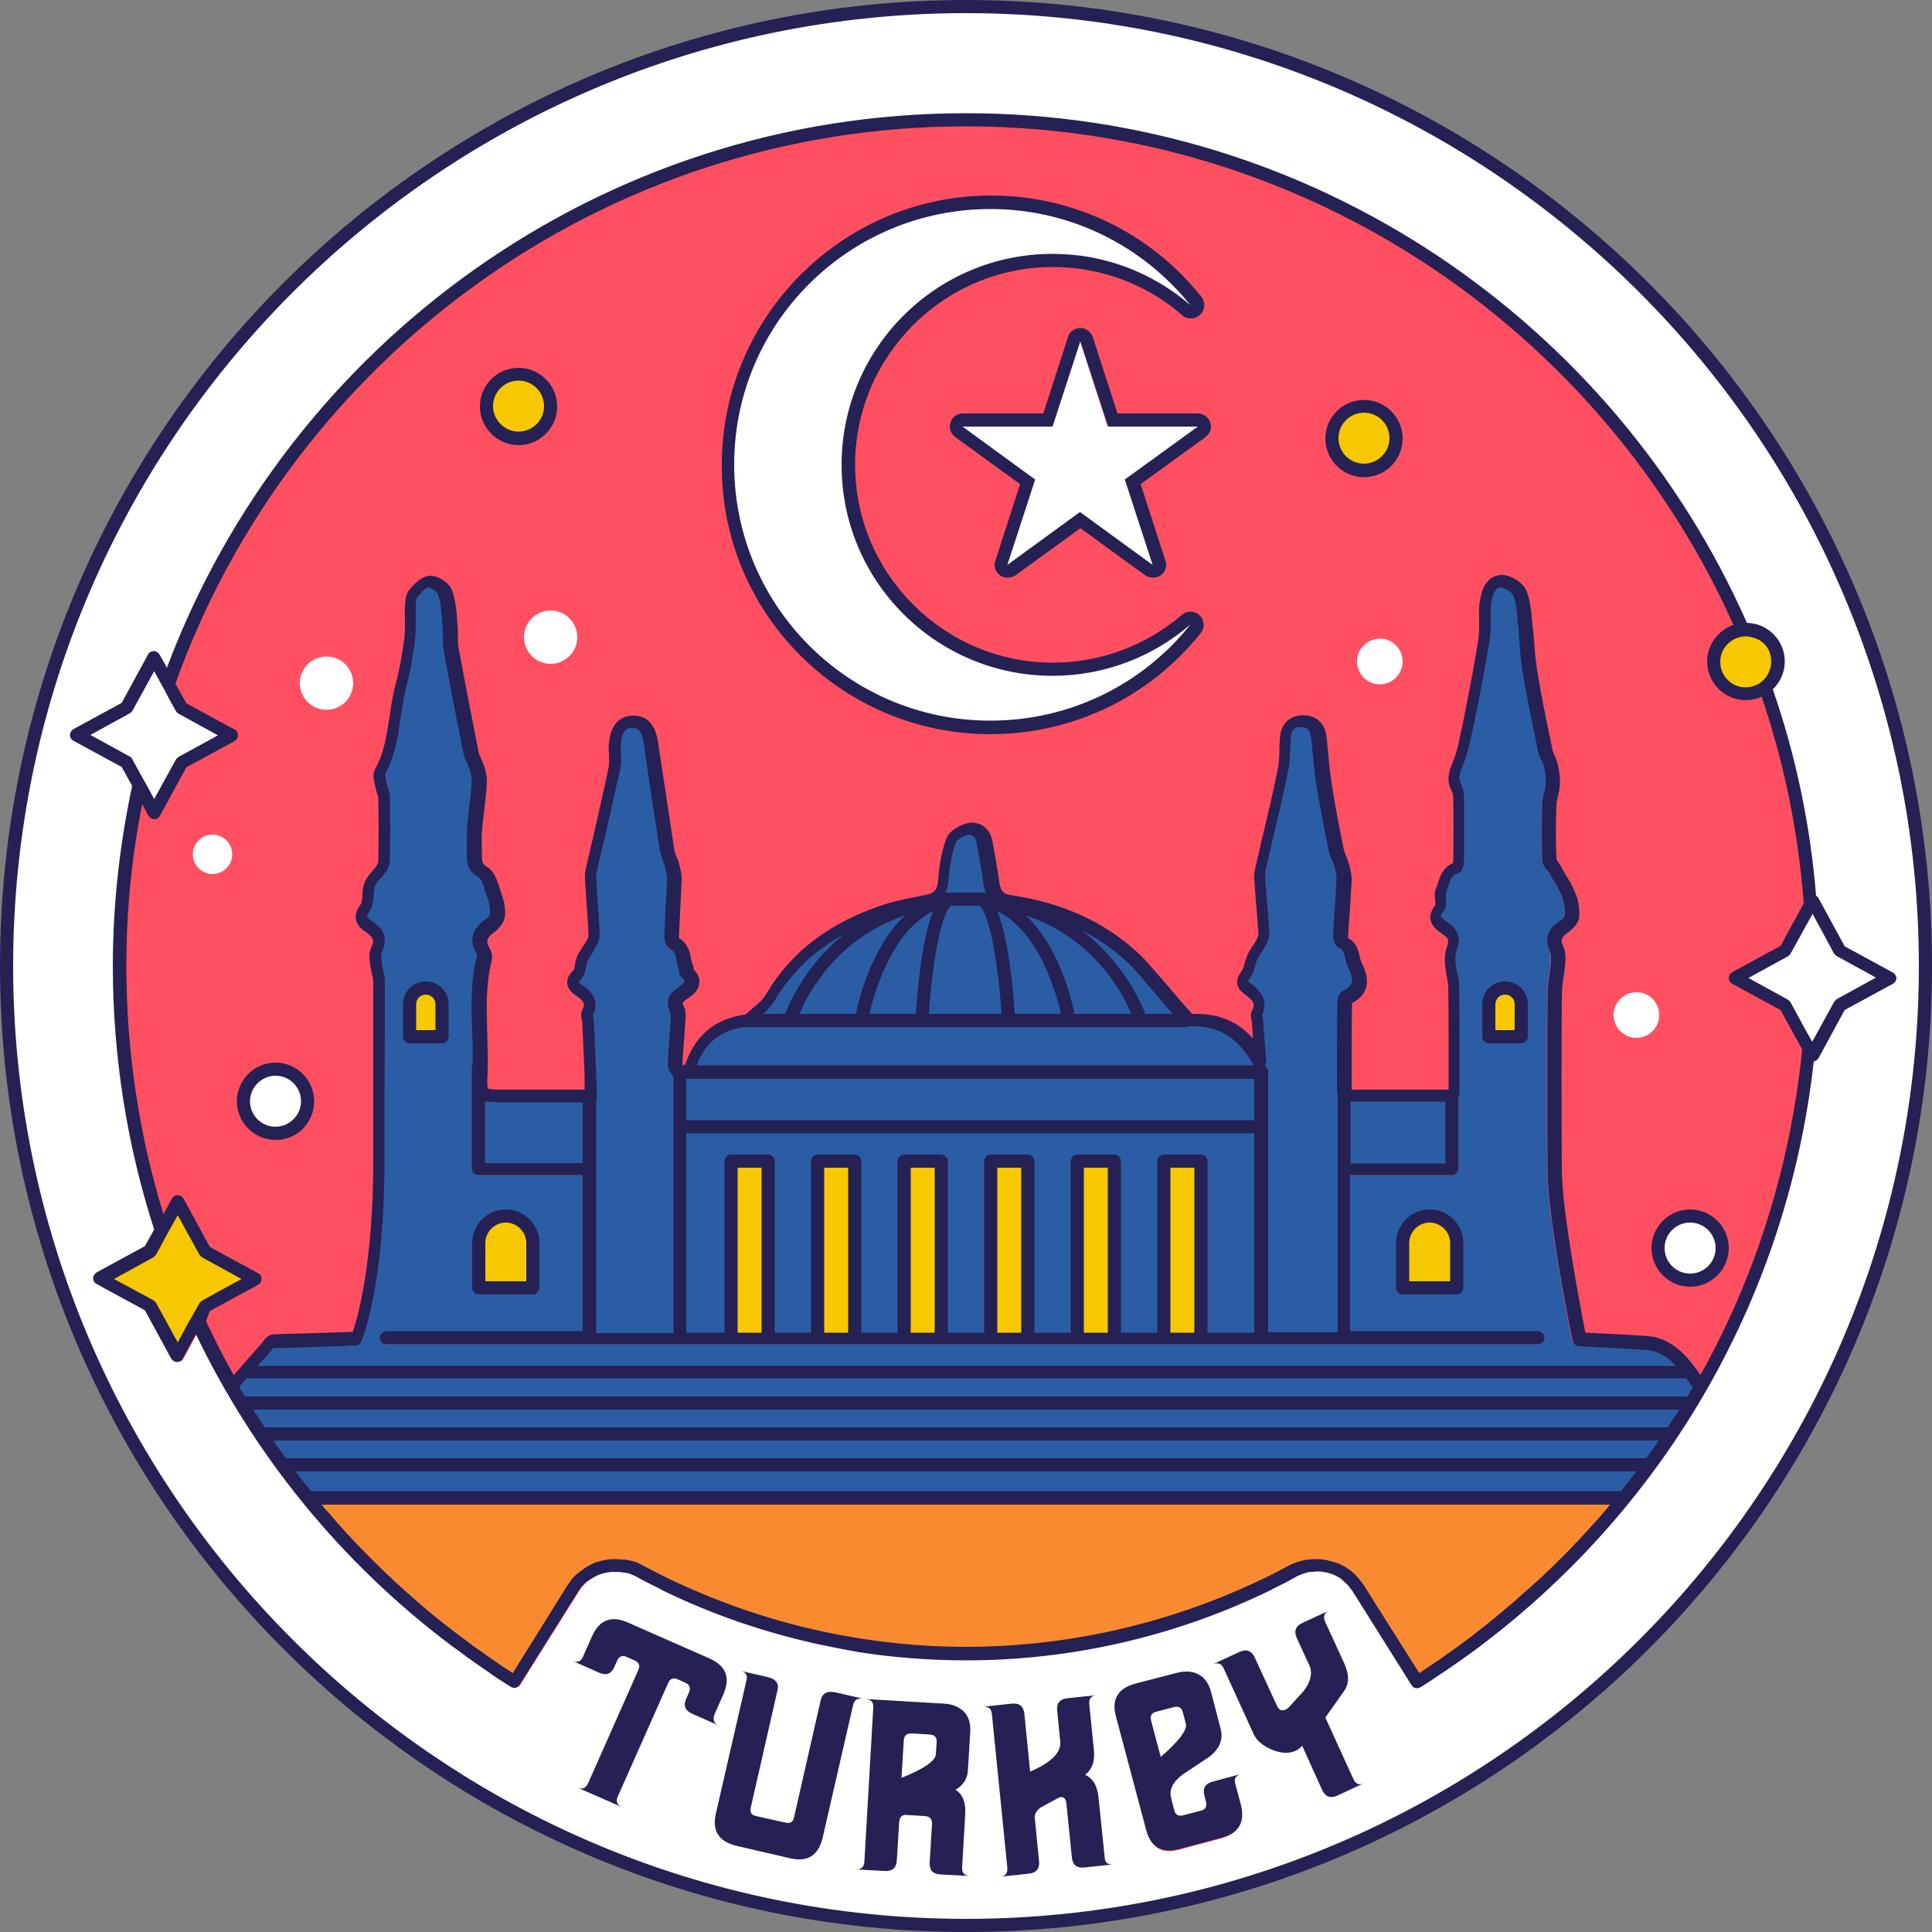 <?xml version="1.0" encoding="UTF-8"?><svg xmlns="http://www.w3.org/2000/svg" xmlns:xlink="http://www.w3.org/1999/xlink" height="500.0" preserveAspectRatio="xMidYMid meet" version="1.0" viewBox="0.0 0.0 500.0 500.0" width="500.0" zoomAndPan="magnify"><rect x="0.0" y="0.0" width="500.0" height="500.0" fill="#808080" stroke="none"/><g id="change1_1"><circle cx="250" cy="250" fill="#ff4f61" r="246.9"/></g><g id="change2_1"><path d="M234,236.6C234,236.6,234.1,236.6,234,236.6c0.2,0,0.3,0,0.3,0.1c0.1,0.1,0,0.3,0,0.4 c-8.4,7.9-11.7,21.4-12.6,25.4c0,0.1-0.1,0.2-0.3,0.2h-14.6c-0.1,0-0.2,0-0.2-0.1s-0.1-0.2,0-0.3C209,256.5,216.4,242.6,234,236.6z M312.5,345.1h12.1c0.2,0,0.3-0.1,0.3-0.3v-51.6c0-0.1-0.1-0.2-0.1-0.2c-0.1,0-0.1-0.1-0.2-0.1c0,0,0,0,0,0c-0.1,0-0.1,0-0.2,0 H177.6c-0.2,0-0.3,0.1-0.3,0.3v51.6c0,0.2,0.1,0.3,0.3,0.3h9.9c0.2,0,0.3-0.1,0.3-0.3v-44.4c0-0.8,0.6-1.4,1.4-1.4h9.6 c0.8,0,1.4,0.6,1.4,1.4v44.4c0,0.2,0.1,0.3,0.3,0.3h9.4c0.2,0,0.3-0.1,0.3-0.3v-44.4c0-0.8,0.6-1.4,1.4-1.4h9.6 c0.8,0,1.4,0.6,1.4,1.4v44.4c0,0.2,0.1,0.3,0.3,0.3h9.4c0.2,0,0.3-0.1,0.3-0.3v-44.4c0-0.8,0.6-1.4,1.4-1.4h9.6 c0.8,0,1.4,0.6,1.4,1.4v44.4c0,0.2,0.1,0.3,0.3,0.3h9.4c0.2,0,0.3-0.1,0.3-0.3v-44.4c0-0.8,0.6-1.4,1.4-1.4h9.6 c0.8,0,1.4,0.6,1.4,1.4v44.4c0,0.2,0.1,0.3,0.3,0.3h9.4c0.2,0,0.3-0.1,0.3-0.3v-44.4c0-0.8,0.6-1.4,1.4-1.4h9.6 c0.8,0,1.4,0.6,1.4,1.4v44.4c0,0.2,0.1,0.3,0.3,0.3h9.4c0.2,0,0.3-0.1,0.3-0.3v-44.4c0-0.8,0.6-1.4,1.4-1.4h9.6 c0.8,0,1.4,0.6,1.4,1.4v44.4C312.2,345,312.4,345.1,312.5,345.1z M438.3,358.8c-0.6-0.8-1.2-1.5-1.8-2.3c-0.1-0.1-0.1-0.1-0.2-0.1 c0,0-0.1,0-0.1,0c-0.2,0.1-0.3,0.1-0.5,0.1H64.6c-0.2,0-0.4,0-0.6-0.1c0,0-0.1,0-0.1,0c-0.1,0-0.2,0-0.2,0.1l-2,2.3 c-0.1,0.1-0.1,0.2,0,0.3c0.3,0.5,0.6,1,0.9,1.5c0.2,0.3,0.4,0.7,0.6,1c0.1,0.1,0.1,0.1,0.2,0.1h373.2c0.1,0,0.2-0.1,0.2-0.1 c0.2-0.3,0.4-0.6,0.6-1c0.3-0.5,0.6-0.9,0.9-1.4C438.4,359.1,438.4,358.9,438.3,358.8z M244.7,231.3h10.6c0.1,0,0.2,0,0.2-0.1 c0.1-0.1,0.1-0.2,0-0.3c-0.3-0.7-0.5-1.4-0.6-2.4l-0.2-1.5c-0.5-3-1-6.1-1.6-9.1c-0.2-0.8-0.6-1.5-1.1-1.8c-0.3-0.2-0.6-0.3-1-0.3 c-0.1,0-0.3,0-0.4,0c-1.4,0.3-3,1.3-3.3,2.1c-1,2.7-1.6,5.8-1.9,9.7c-0.1,1.3-0.4,2.3-0.8,3.3c0,0.1,0,0.2,0,0.3 C244.5,231.2,244.6,231.3,244.7,231.3z M125.6,284.7c-0.1,0-0.1,0-0.2,0.1c-0.1,0.1-0.1,0.1-0.1,0.2v16c0,0.2,0.1,0.3,0.3,0.3h25.3 c0.2,0,0.3-0.1,0.3-0.3v-15.8c0-0.2-0.1-0.3-0.3-0.3h-20.6C128.1,284.9,126.7,284.9,125.6,284.7 C125.6,284.7,125.6,284.7,125.6,284.7z M177.3,279.1v10.7c0,0.2,0.1,0.3,0.3,0.3h146.8c0.1,0,0.1,0,0.2,0c0,0,0.1,0,0.1,0 c0.1,0,0.1,0,0.2-0.1c0.1-0.1,0.1-0.1,0.1-0.2v-10.8c0-0.2-0.1-0.3-0.3-0.3h-147C177.5,278.8,177.3,279,177.3,279.1z M322.8,254.2 c0.1,0.1,0.2,0.2,0.3,0.3c1.9,1.4,5.2,3.7,3.1,8.1c0,0,0,0.1,0,0.2c0,0.1,0.1,0.3,0.1,0.5c0.1,0.3,0.1,0.6,0.2,0.9 c0.2,2.7,0.8,10.4,0.8,10.4c0,0.4-0.1,0.8-0.4,1.1c-0.1,0.1-0.1,0.2-0.1,0.2c0,0.1,0.1,0.2,0.2,0.2c0.5,0.2,0.8,0.7,0.8,1.3v67.4 c0,0.2,0.1,0.3,0.3,0.3h18c0.2,0,0.3-0.1,0.3-0.3l0-61.4c0-0.3-0.1-0.6-0.1-0.8c-0.1-0.5-0.1-1-0.1-1.4c0-7.3,0-14.6,0.1-21.9 c0-0.7,0.4-2.1,1.4-2.6c1.3-0.6,2.1-1.4,2.4-2.3c0.3-1,0-2.4-0.9-4.1c-0.4-0.8-0.6-1.7-0.8-2.5c-0.4-1.5-0.6-2.4-1.7-2.8 c-1.3-0.5-1.5-2.4-1.4-3c0.1-2.1,0.2-4.2,0.4-6.4c0.2-2.7,0.3-5.5,0.5-8.2c0-1-0.2-2.1-0.5-3.1c-0.1-0.5-0.4-1.1-0.6-1.6 c-0.3-0.8-0.7-1.6-0.9-2.5c-1.2-5.9-2.4-12.1-3.4-18.2c-0.3-2.1-0.5-4.3-0.7-6.3c-0.2-1.8-0.3-3.7-0.6-5.5c-0.2-1.5-1.1-2.3-2.7-2.3 l-0.2,0c-1.7,0.1-2.6,0.8-2.8,2.5c-0.1,1.1-0.1,2.3-0.2,3.5c0,1.8-0.1,3.7-0.5,5.5c-1.2,6-2.6,12-4,17.8c-0.6,2.7-1.3,5.5-1.9,8.2 c-0.1,0.6-0.2,1.2-0.1,1.7c0.1,1.8,0.3,3.6,0.4,5.4c0.2,2.9,0.5,5.9,0.7,8.9c0.1,0.9-0.2,2-0.9,3.2c-0.3,0.6-0.7,1.2-1.1,1.8 c-0.4,0.6-0.8,1.2-1.1,1.8c-0.2,0.5-0.4,1.1-0.6,1.8c-0.3,1-0.6,2.2-1.3,3.2c-0.3,0.4-0.4,0.7-0.4,0.8 C322.7,254.1,322.7,254.2,322.8,254.2z M197.5,262.6h5.7c0.1,0,0.2-0.1,0.3-0.2c1.4-3.6,5.7-12.9,15.1-20.5c0.1-0.1,0.1-0.3,0.1-0.4 c-0.1-0.1-0.1-0.1-0.2-0.1c0,0-0.1,0-0.1,0c-7.8,4.3-13.7,9.9-18,17.2c-0.8,1.4-2,2.5-3,3.4c-0.1,0.1-0.1,0.2-0.1,0.3 C197.3,262.6,197.4,262.6,197.5,262.6z M349.2,285.1v16c0,0.2,0.1,0.3,0.3,0.3h24.6c0.2,0,0.3-0.1,0.3-0.3v-16 c0-0.2-0.1-0.3-0.3-0.3h-24.6C349.3,284.8,349.2,284.9,349.2,285.1z M180.3,276h144.2c0.1,0,0.2-0.1,0.3-0.2c0-0.1,0-0.2,0-0.3 c0,0-0.1-0.1-0.1-0.1c-3.7-6.9-8.7-10.1-15.7-10.1c-0.2,0-0.4,0-0.6,0c-0.1,0-0.2,0-0.3,0c0,0-0.1,0-0.2,0c0,0-0.1,0-0.1,0 c-0.2,0.1-0.4,0.1-0.6,0.1l-114.7,0c-6.2,1-10.2,4.3-12.4,10.1c0,0.1,0,0.2,0,0.3C180.2,276,180.2,276,180.3,276z M296.1,262.5 c0,0.1,0.1,0.2,0.3,0.2h7c0.1,0,0.2-0.1,0.3-0.2c0-0.1,0-0.2,0-0.3l-0.7-0.9c-0.9-1.1-1.8-2.1-2.7-3.2c-1.2-1.5-2.5-2.9-3.8-4.4 l-0.6-0.7c-1.3-1.5-2.6-3.1-4.1-4.4c-3.5-3.2-7.4-5.9-11.6-8.1c0,0-0.1,0-0.1,0c-0.1,0-0.2,0-0.2,0.1c-0.1,0.1,0,0.3,0.1,0.4 C290.3,249,295,259.4,296.1,262.5z M66.5,353.5c0-0.1,0-0.2,0-0.3c1-1.1,1.9-2.2,2.8-3.2c0.2-0.2,0.4-0.5,0.6-0.7 c0.3-0.3,0.5-0.7,0.7-0.8c0,0,0.1-0.1,0.2-0.1c5.7-0.1,20.7-0.6,21.3-0.7c0.5,0,1-0.4,1.3-0.9c0.2-0.6,5.9-14.1,5.9-46.7 c0-5.6,0-11.2,0-16.8c0-9.6,0-19.6,0-29.4c0-0.9-0.2-1.8-0.4-2.6c-0.1-0.6-0.3-1.1-0.3-1.6c0-0.3-0.1-0.5-0.1-0.8 c-0.1-0.9-0.2-2,0-2.6c1.4-3,0.8-5.4-1.8-7.3c-0.2-0.1-0.4-0.3-0.6-0.4c-0.9-0.7-1.4-1-1.4-1.4c0-0.1,0-0.6,0.7-1.5 c0.9-1.2,1-2.7,1.1-4c0.1-0.9,0.1-1.7,0.4-2.3c0.3-0.7,0.9-1.4,1.5-2.2c0.5-0.5,0.9-1.1,1.3-1.7c0.6-0.9,0.9-2,1-2.9 c0.1-6,0.1-11.4,0-16.3c0-0.8-0.2-1.5-0.5-2.1c-0.1-0.4-0.2-0.7-0.3-1c-0.1-0.3-0.1-0.7-0.2-1.1c-0.2-1-0.3-1.5-0.2-1.8 c2.6-4.7,3.3-9.7,4-14.6c0.4-2.6,0.8-5.2,1.4-7.7c1-3.7,1.7-7.7,2.3-12.2c0.2-1.8,0.2-3.6,0.2-5.3c0-1.1,0-2.2,0-3.2l0-0.3 c0-1,0.1-2,0.4-2.4c1.9-2.3,2.8-2.5,3-2.5c0.8,0,2.5,1,2.8,1.8c0.7,2,0.9,4.2,1.2,6.5c0.1,0.6,0.1,1.1,0.1,1.5 c0.1,0.8,0.1,1.7,0.1,2.6c0,1.2,0,2.5,0.2,3.8c1.5,8.6,3.2,17.1,5.2,27.2c0.2,0.8,0.5,1.4,0.8,2c0.2,0.4,0.4,0.8,0.5,1.1l0.2,0.5 c0.3,1,0.7,2.1,0.6,3c-0.1,2.1-0.4,4.3-0.6,6.4c-0.2,1.9-0.4,3.8-0.6,5.6c-0.1,1.7-0.1,3.4-0.1,5c0,0.6,0,1.3,0,1.9l0,0.2 c0,1.9,0,4,2.9,5.8c0.9,0.5,1.4,2.4,1.9,4c0.2,0.5,0.3,1,0.5,1.4c0.6,1.6,0.8,3.2,0.7,4.4c0,0.4-0.6,1.3-1.3,1.8 c-3.3,2.3-4.1,5.1-2.3,8.3c0.1,0.2,0.2,0.7,0.1,1c-1.7,6.5-1.4,13.1-1.2,19.5c0.1,2.8,0.2,5.6,0.1,8.3c0,0,0,0.1,0,0.1 c-0.1,0.2-0.1,0.4-0.1,0.6v26.3c0,0.8,0.6,1.4,1.4,1.4h27c0.2,0,0.3,0.1,0.3,0.3v40.4c0,0.2-0.1,0.3-0.3,0.3h-50.8 c-0.8,0-1.4,0.6-1.4,1.4s0.6,1.4,1.4,1.4h298c0.8,0,1.4-0.6,1.4-1.4s-0.6-1.4-1.4-1.4h-48.6c-0.2,0-0.3-0.1-0.3-0.3v-40.4 c0-0.2,0.1-0.3,0.3-0.3h26.3c0.8,0,1.4-0.6,1.4-1.4v-18.4c0-0.1,0-0.1,0.1-0.2c0.2-0.2,0.3-0.5,0.3-0.8l0-10c0-5.7,0-12.1-0.1-18.3 c0-1.2-0.2-2.3-0.5-3.3c-0.2-0.8-0.3-1.6-0.4-2.4c-0.1-1.5,0-2.7,0.3-3.5c1-2.7,0.5-4.8-1.7-6.4c-0.3-0.2-0.5-0.4-0.8-0.6 c-0.9-0.6-1.6-1.1-1.6-1.6c0-0.3,0.2-0.9,0.7-1.6c0.8-1,0.6-2.2,0.5-3.2c-0.1-0.8-0.1-1.3,0-1.5c0.2-0.5,0.4-1.1,0.6-1.6 c0.6-1.9,1-2.9,2.5-3.4c1.3-0.4,1.6-2.1,1.6-3.5c0-5.5,0-10.9,0-16c0-0.9-0.1-2.1-0.8-3.3c-0.8-1.5-0.5-2.6,0.4-4.8 c1.2-2.8,1.8-5.9,2.4-8.9l0.2-0.8c1.5-7.3,3-15.1,4.3-22.7c0.3-1.8,0.3-3.7,0.3-5.5c0-1,0-2.1,0-3.1c0-1,0.3-2,0.6-3.3 c0.2-0.7,0.8-2.3,2.2-2.3c0.1,0,0.3,0,0.4,0c1.2,0.3,2.7,1.3,3.1,2.1c0.7,1.7,0.9,3.7,1.1,5.7c0,0.4,0.1,0.9,0.1,1.3 c0.2,1.6,0.3,3.3,0.4,4.9l-0.3,0.1l0.3,0c0.2,2.5,0.4,5.2,0.8,7.8c1.1,6.4,2.4,12.8,3.6,19l0.4,1.9c0.2,0.8,0.5,1.6,0.8,2.3 c0.3,0.6,0.5,1.1,0.6,1.6c0.4,1.7,0.5,3.2,0.4,4.6c0,0.7-0.2,1.4-0.4,2.2c-0.2,0.9-0.5,1.9-0.5,2.9c-0.1,4.9-0.1,9.7,0,14.2 c0,1.1,0.7,2,1.2,2.7c0.2,0.3,0.4,0.5,0.5,0.8c0.3,0.6,0.7,1.2,1.1,1.8c0.9,1.4,1.7,2.8,2.2,4.2c0.6,1.6,1,3.4,0.9,5 c-0.1,0.4-0.7,1.2-1.7,1.9c-2.9,2-3.6,4.5-2.2,7.5c0.4,0.7,0.2,2.1,0.2,2.6c-0.1,1.1-0.2,2.2-0.4,3.3c-0.2,1.7-0.5,3.5-0.5,5.3 c-0.1,13.5-0.1,29.5,0,45.6c0.1,12.8,6.2,42.7,6.4,43.9c0.1,0.6,0.7,1.1,1.3,1.1c8.2,0.4,17.5,0.9,18.6,1.1c2.4,0.5,4.6,1.9,6.7,4.1 c0.1,0.1,0.1,0.2,0.1,0.3c0,0.1-0.1,0.2-0.3,0.2h-367C66.6,353.7,66.5,353.6,66.5,353.5z M361.6,321.7v11.6c0,0.8,0.6,1.4,1.4,1.4 h14c0.8,0,1.4-0.6,1.4-1.4v-11.6c0-4.6-3.8-8.4-8.4-8.4S361.6,317,361.6,321.7z M383.9,268.3c0,0.8,0.6,1.4,1.4,1.4h8.4 c0.8,0,1.4-0.6,1.4-1.4v-8.4c0-3.1-2.5-5.6-5.6-5.6c-3.1,0-5.6,2.5-5.6,5.6V268.3z M106,269.7h8.4c0.8,0,1.4-0.6,1.4-1.4v-8.4 c0-3.1-2.5-5.6-5.6-5.6c-3.1,0-5.6,2.5-5.6,5.6v8.4C104.6,269.1,105.3,269.7,106,269.7z M122.5,321.7v11.6c0,0.8,0.6,1.4,1.4,1.4h14 c0.8,0,1.4-0.6,1.4-1.4v-11.6c0-4.6-3.8-8.4-8.4-8.4C126.2,313.3,122.5,317,122.5,321.7z M429.3,372.5H70.7c-0.1,0-0.2,0.1-0.3,0.2 c0,0.1,0,0.2,0,0.3c1.1,1.6,2.2,3.1,3.3,4.6c0.1,0.1,0.1,0.1,0.2,0.1h352.1c0.1,0,0.2,0,0.2-0.1c1.1-1.5,2.2-3.1,3.3-4.6 c0.1-0.1,0.1-0.2,0-0.3C429.5,372.6,429.5,372.5,429.3,372.5z M262.3,262.4c0,0.1,0.1,0.3,0.3,0.3h12c0.1,0,0.2,0,0.2-0.1 c0.1-0.1,0.1-0.2,0.1-0.2c-1.5-6.3-6-21.6-16.7-26.8c0,0-0.1,0-0.1,0c-0.1,0-0.1,0-0.2,0.1c-0.1,0.1-0.1,0.2-0.1,0.3 C260.9,243.3,262,256.9,262.3,262.4z M253.5,234.1h-7.4c-0.1,0-0.1,0-0.2,0.1c-2.8,2.5-5,16.1-5.8,28.2c0,0.1,0,0.2,0.1,0.2 c0.1,0.1,0.1,0.1,0.2,0.1h18.8c0.1,0,0.2,0,0.2-0.1c0.1-0.1,0.1-0.1,0.1-0.2c-0.8-12.1-3-25.7-5.8-28.2 C253.7,234.1,253.6,234.1,253.5,234.1z M224.7,262.5c0.1,0.1,0.1,0.1,0.2,0.1h12c0.1,0,0.3-0.1,0.3-0.3c0.3-5.5,1.5-19.1,4.5-26.5 c0-0.1,0-0.2-0.1-0.3c-0.1,0-0.1-0.1-0.2-0.1c0,0-0.1,0-0.1,0c-10.7,5.2-15.2,20.5-16.7,26.8C224.7,262.4,224.7,262.5,224.7,262.5z M277.9,262.4c0,0.1,0.1,0.2,0.3,0.2h14.6c0.1,0,0.2,0,0.2-0.1c0.1-0.1,0.1-0.2,0-0.3c-2.4-5.7-9.8-19.7-27.4-25.7c0,0-0.1,0-0.1,0 c-0.1,0-0.2,0-0.2,0.1c-0.1,0.1,0,0.3,0,0.4C273.7,245,277,258.5,277.9,262.4z M423.5,380.5h-347c-0.1,0-0.2,0.1-0.3,0.2 c0,0.1,0,0.2,0,0.3c1.5,2,2.8,3.6,4,5.1c0.1,0.1,0.1,0.1,0.2,0.1h339.1c0.1,0,0.2,0,0.2-0.1c1.2-1.5,2.5-3.1,4-5.1 c0.1-0.1,0.1-0.2,0-0.3S423.7,380.5,423.5,380.5z M434.6,364.5H65.5c-0.1,0-0.2,0.1-0.2,0.1c0,0.1,0,0.2,0,0.3c1,1.6,2,3.1,3,4.6 c0.1,0.1,0.1,0.1,0.2,0.1h363.1c0.1,0,0.2,0,0.2-0.1c1-1.5,2-3.1,3-4.6c0.1-0.1,0.1-0.2,0-0.3C434.8,364.6,434.7,364.5,434.6,364.5z M150.3,254.8c1.6,1.1,4.9,3.4,2.8,7.6c0,0.1,0,0.1,0,0.2c0,0.1,0.1,0.3,0.1,0.5c0.1,0.4,0.2,0.8,0.2,1.2c0.2,3.8,0.3,7.7,0.5,11.6 c0.1,0.2,0.1,0.3,0.1,0.5v1.9l0.2,5.1c0,0.3-0.1,0.5-0.2,0.8c0,0,0,0.1,0,0.1v60.5c0,0.2,0.1,0.3,0.3,0.3h20c0.2,0,0.3-0.1,0.3-0.3 v-66.4c0-0.1,0-0.2-0.1-0.2c-0.6-0.6-1.5-1.9-1.4-3c0.1-2.5,0.3-4.9,0.5-7.3c0.1-1.5,0.2-3,0.3-4.5c0.1-0.9,0-1.6-0.2-2 c-1.6-3.1,0.6-4.8,1.4-5.4c0.2-0.2,0.4-0.3,0.7-0.5c1.3-0.9,1.7-1.4,1.7-1.7c0-0.2-0.2-0.7-1-1.4c-0.6-0.6-0.6-1.3-0.5-1.8 c0,0,0-0.1,0-0.1c-0.3-0.7-0.4-1.5-0.6-2.2c-0.3-1.7-0.6-2.6-1.8-3.2c-1-0.5-1.5-2-1.4-2.9c0.1-2.1,0.2-4.3,0.3-6.5 c0.1-2.7,0.3-5.4,0.4-8.1c0-1.1-0.2-2.2-0.5-3.4c-0.1-0.5-0.3-1-0.6-1.6c-0.3-0.8-0.7-1.6-0.8-2.6c-1.3-8.7-2.6-17.4-3.9-25.8 l-0.3-2c-0.6-4.2-2.3-4.3-3.3-4.3c-0.9,0-2.8,0-3.2,4.1c-0.1,0.8,0,1.7,0,2.6c0,1.4,0.1,2.8-0.2,4.2c-1.2,5.9-2.6,11.9-4,17.7 c-0.7,2.9-1.3,5.7-2,8.6c-0.1,0.7-0.2,1.4-0.2,2c0.1,2,0.3,4,0.4,6c0.2,2.8,0.4,5.5,0.5,8.3c0.1,1.3-0.4,2.4-0.8,3 c-0.4,0.7-0.8,1.3-1.2,1.8c-0.5,0.7-0.9,1.4-1.2,2c-0.2,0.4-0.3,1-0.4,1.5c-0.2,1.1-0.4,2.3-1.3,3.1c-0.4,0.3-0.5,0.6-0.6,0.7 c-0.1,0.1,0,0.2,0,0.3C149.6,254.2,149.8,254.4,150.3,254.8z" fill="#2b5da5"/></g><g id="change3_1"><path d="M417,389.5c-5.5,6.6-11.5,12.9-17.8,18.9c-0.4,0.4-0.8,0.7-1.1,1.1l-0.7,0.6l-0.5,0.4c-0.5,0.4-0.9,0.8-1.4,1.3 c-4.5,4.1-9.2,7.9-13.8,11.5l-1,0.8c-1.6,1.2-3.3,2.4-5.3,3.8c0,0-0.8,0.6-1.2,0.9c-0.1,0-0.1,0.1-0.1,0.1c-2.3,1.6-4.4,3-6.5,4.4 c0,0-0.1,0-0.2,0c0,0,0,0-0.1,0c-0.1,0-0.1-0.1-0.2-0.1l-13.5-21.4c0,0,0,0,0,0l-0.8-1.3c0-0.1-0.1-0.1-0.1-0.2 c0-0.1-0.1-0.1-0.1-0.2c0,0,0,0,0,0c-0.5-0.8-1.2-1.5-1.8-2.2l-0.1-0.1c0,0,0,0,0,0c-0.1-0.1-0.2-0.2-0.3-0.3c0,0,0,0,0,0 c-0.2-0.2-0.4-0.3-0.6-0.5c-0.2-0.2-0.4-0.3-0.6-0.5l-0.3-0.2c-0.4-0.3-0.8-0.5-1.3-0.8c-0.1-0.1-0.2-0.1-0.4-0.2 c-0.4-0.2-0.9-0.4-1.3-0.6c-0.6-0.2-1.1-0.4-1.7-0.5c0,0,0,0,0,0c-0.6-0.1-1.1-0.3-1.7-0.3c-0.1,0-0.1,0-0.2,0 c-0.5-0.1-1.1-0.1-1.6-0.1c0,0,0,0,0,0c0,0,0,0,0,0c-0.5,0-1.1,0-1.6,0.1l-0.2,0c-0.5,0.1-1,0.2-1.5,0.3c-0.2,0-0.3,0.1-0.5,0.1 c-0.4,0.1-0.8,0.2-1.2,0.4l-0.4,0.1c0,0,0,0,0,0c-0.6,0.2-1.1,0.5-1.5,0.7c-1.3,0.7-2.7,1.4-4,2.1c0,0,0,0,0,0 c-0.1,0-0.2,0.1-0.3,0.1c-0.5,0.2-0.9,0.5-1.4,0.7c0,0,0,0,0,0c-1.2,0.6-2.4,1.2-3.5,1.7c-1.3,0.6-2.5,1.1-3.8,1.7 c-22.1,9.6-46.5,14.7-70.6,14.7c-24.1,0-48.5-5.1-70.6-14.7c-1.3-0.6-2.5-1.1-3.8-1.7c-1.1-0.5-2.3-1.1-3.5-1.7c0,0,0,0,0,0 c-0.6-0.3-1.2-0.6-1.7-0.8c-1.3-0.7-2.7-1.4-4-2.1c-0.4-0.2-0.8-0.4-1.2-0.6l-0.4-0.2c-0.3-0.1-0.6-0.2-0.8-0.3 c-0.1,0-0.2-0.1-0.3-0.1l-0.1,0c-0.3-0.1-0.5-0.2-0.8-0.2c-0.1,0-0.3-0.1-0.4-0.1c-0.3-0.1-0.6-0.1-0.9-0.1c-0.1,0-0.3,0-0.4,0 c0,0,0,0,0,0c-0.3,0-0.6-0.1-1-0.1l-0.3,0c0,0-0.2,0-0.4,0c-0.3,0-0.6,0-0.8,0c0,0,0,0,0,0c-0.6,0-1.2,0.1-1.7,0.2 c-0.7,0.1-1.5,0.3-2.2,0.6c0,0,0,0,0,0c0,0,0,0,0,0c-0.4,0.1-0.8,0.3-1.1,0.5l-0.1,0.1c0,0-0.1,0-0.1,0.1c-0.3,0.1-0.6,0.3-0.9,0.4 c0,0,0,0,0,0l-0.3,0.2c0,0,0,0,0,0c0,0,0,0,0,0c-0.2,0.1-0.4,0.3-0.7,0.4c0,0,0,0-0.1,0c0,0,0,0,0,0c-0.1,0.1-0.3,0.2-0.4,0.3 c-0.2,0.1-0.4,0.3-0.6,0.4c-0.2,0.2-0.3,0.3-0.5,0.4c0,0,0,0,0,0l-0.3,0.3c-0.2,0.2-0.4,0.4-0.6,0.6c0,0,0,0,0,0c0,0,0,0,0,0 c-0.5,0.5-0.9,1.1-1.3,1.7c0,0,0,0,0,0c0,0,0,0,0,0l-0.1,0.2c-0.1,0.1-0.1,0.1-0.2,0.2l-0.8,1.3l-13.5,21.4c0,0.1-0.1,0.1-0.2,0.1 c0,0,0,0-0.1,0c-0.1,0-0.1,0-0.2,0c-2.1-1.4-4.2-2.8-6.5-4.4c-0.2-0.2-1.4-1-1.4-1c-2-1.4-3.7-2.6-5.2-3.8l-1.1-0.8 c-2.2-1.7-4.2-3.2-5.9-4.6c0,0,0,0,0,0c0,0,0,0,0,0c0,0,0,0,0,0c-2.4-2-4.9-4.2-7.9-6.8c0,0,0,0,0,0c-0.5-0.4-1-0.9-1.4-1.3 l-0.4-0.4c-0.6-0.6-1.2-1.1-1.8-1.7c0,0,0,0,0,0c-1.2-1.1-2.4-2.3-3.5-3.4c-0.3-0.3-0.7-0.7-1-1c-0.9-0.9-1.9-1.9-2.8-2.9 c-0.2-0.2-0.4-0.4-0.5-0.5c0,0,0,0,0,0c-0.1-0.1-0.1-0.1-0.2-0.2c-1-1-1.9-2-2.9-3l-0.3-0.3c-0.7-0.8-1.5-1.6-2.3-2.5 c0,0,0,0-0.1-0.1c0,0,0,0,0,0c-0.1-0.1-0.1-0.1-0.2-0.2c-0.6-0.7-1.2-1.4-1.9-2.2c0,0-0.8-0.9-1-1.1c-0.2-0.2-0.4-0.4-0.5-0.6 c-0.2-0.3-0.4-0.5-0.7-0.8c-0.1-0.1-0.1-0.2,0-0.3c0-0.1,0.1-0.2,0.3-0.2c0,0,0,0,0,0c0,0,0,0,0,0h333.5c0.1,0,0.2,0.1,0.3,0.2 C417.1,389.3,417.1,389.4,417,389.5z" fill="#f7c700" opacity=".5"/></g><g id="change4_1"><path d="M250,3.1C113.9,3.1,3.1,113.9,3.1,250S113.9,496.9,250,496.9S496.9,386.1,496.9,250S386.1,3.1,250,3.1z M267.6,470.4l1.1,11.2c0.2,1.8-0.6,2.7-2.4,2.9l-5.8,0.6c0,0,0,0,0-0.1c0.4-0.4,0.5-1.1,0.4-1.8l-4-39.8c-0.1-0.8-0.4-1.4-0.8-1.8 l5.8-0.6c0.2,0,0.3,0,0.5,0c1.5,0,2.3,0.8,2.4,2.4l1.5,15c0,0.1,0.1,0.2,0.1,0.2c0,0,0.1,0,0.1,0c0,0,0.1,0,0.1,0 c5.6-2.4,8.2-5.1,7.9-8l-0.8-8.1c-0.2-1.8,0.6-2.7,2.4-2.9l5.8-0.6c-0.4,0.4-0.6,1.1-0.5,1.9l1.2,11.9c0.3,2.9-0.4,4.9-2.1,6.1 c-0.1,0.1-0.1,0.2-0.1,0.3c0,0.1,0.1,0.2,0.2,0.2c1.9,0.8,3,2.7,3.3,5.6l1.6,15.6c0.1,0.8,0.4,1.4,0.8,1.8l-5.8,0.6 c-0.2,0-0.3,0-0.5,0c-1.5,0-2.3-0.8-2.4-2.4l-1.4-13.8c-0.2-1.7-1-2.1-1.6-2.1c-0.1,0-0.1,0-0.2,0c-0.2,0-0.5,0.1-0.7,0.2l-4.6,2.5 C268,468.3,267.5,469.3,267.6,470.4z M184.6,445.7l-5.4-2.4c-1.7-0.7-2.1-1.8-1.4-3.5l0.7-1.6c0.3-0.6,0.3-1.2,0.1-1.7 c-0.2-0.5-0.6-0.9-1.2-1.1l-2-0.9c-0.4-0.2-0.7-0.3-1.1-0.3c-0.8,0-1.4,0.5-1.8,1.4l-13,29.3c-0.3,0.8-0.4,1.4-0.1,2l-8.4-3.7 c0.6-0.2,1-0.7,1.4-1.4l13-29.3c0.6-1.3,0.2-2.3-1.1-2.8l-2-0.9c-0.4-0.2-0.7-0.3-1.1-0.3c-0.8,0-1.4,0.5-1.8,1.4l-0.7,1.6 c-0.5,1.1-1.2,1.7-2.1,1.7c-0.4,0-0.9-0.1-1.4-0.3l-5.4-2.4c0.6-0.2,1-0.7,1.4-1.4l2.3-5.2c1.3-2.9,3.1-4.3,5.4-4.3 c1,0,2.2,0.3,3.5,0.8l21.1,9.3c2.1,0.9,3.4,2.1,4,3.6c0.6,1.5,0.4,3.3-0.5,5.4l-2.3,5.2C184.4,444.5,184.4,445.1,184.6,445.7z M185.6,469.3l7.9-34.4c0.2-0.7,0.1-1.3-0.2-1.8c0,0,0,0,0,0l5.3,1.2c2,0.5,2.8,1.5,2.4,3.2l-6.9,30.3c-0.3,1.4,0.2,2.3,1.6,2.6 l7.6,1.7c0.2,0.1,0.5,0.1,0.7,0.1c0.7,0,1.6-0.3,1.9-1.7l6.9-30.3c0.3-1.3,1.1-1.9,2.4-1.9c0.4,0,0.8,0.1,1.2,0.2l5.2,1.2 c-0.4,0.2-0.8,0.7-1,1.5l-7.9,34.4c-0.8,3.6-2.7,5.4-5.8,5.4c-0.7,0-1.5-0.1-2.3-0.3l-13.8-3.2C186.3,476.4,184.6,473.8,185.6,469.3 z M240.8,482.1l0.6-10c0-0.7-0.1-1.2-0.5-1.6c-0.3-0.4-0.9-0.6-1.6-0.6l-4.8-0.3l-0.2,0c-0.9,0-1.9,0.4-2,2.2l-0.6,9.8 c-0.1,1.7-0.9,2.5-2.5,2.5c-0.1,0-0.2,0-0.3,0l-5.8-0.3c0.5-0.4,0.7-1,0.8-1.8l2.3-39.9c0-0.8-0.1-1.5-0.6-1.9l18.6,1.1 c2.1,0.1,3.7,0.8,4.8,1.9c1.2,1.2,1.8,3,1.6,5.1l-0.6,9.9c-0.1,2.1-1.1,3.7-3,4.9c-0.1,0.1-0.1,0.1-0.1,0.2c0,0.1,0,0.2,0.1,0.2 c1.8,1.1,2.6,3.2,2.4,6.1l-0.8,13.8c0,0.8,0.1,1.4,0.5,1.8c0,0,0,0,0,0.1l-5.9-0.3c-0.9-0.1-1.6-0.3-2-0.8 C241,483.7,240.8,483,240.8,482.1z M294,436.1l10.8-2.8c0.8-0.2,1.6-0.3,2.3-0.3c1,0,2,0.2,2.8,0.7c1.5,0.8,2.6,2.3,3.1,4.3l2.5,9.6 c0.7,2.5-0.2,4.8-2.6,6.8c-2.4,1.6-4.8,3.2-7.2,4.8c-2.6,2-3.6,4.1-3,6.4l0.8,3.1c0.4,1.4,1.2,1.6,1.9,1.6c0.2,0,0.5,0,0.8-0.1 l4.6-1.2c0.7-0.2,1.1-0.5,1.4-0.9c0.3-0.4,0.3-1,0.1-1.7l-0.4-1.6c-0.2-0.9-0.2-1.6,0.1-2.1c0.3-0.5,0.9-0.9,1.8-1.1l5.7-1.5 c0,0,0,0,0,0.1c-0.3,0.5-0.3,1.1-0.1,1.9l1.4,5.4c1.2,4.4-0.4,7.1-4.8,8.3l-10.8,2.9c-0.9,0.2-1.8,0.4-2.6,0.4 c-2.9,0-4.8-1.7-5.7-5.2l-7.8-29.3C288,439.9,289.6,437.3,294,436.1z M315.6,430.2l5.3-2.4c0.5-0.2,1-0.4,1.4-0.4 c0.9,0,1.6,0.5,2.1,1.7l5.8,12.6c0.4,0.8,0.9,1.3,1.7,1.3c0.3,0,0.7-0.1,1.1-0.3c0.3-0.1,0.5-0.3,0.7-0.6l3-3.3c1-1,1.8-2.2,2.4-3.5 c0.6-1.6,0.7-3,0.1-4.1l-3.4-7.4c-0.8-1.6-0.3-2.8,1.3-3.5l5.3-2.4c-0.2,0.6-0.2,1.2,0.2,2l5,10.9c1.3,2.8,1.3,5.1-0.1,6.9l-4.8,6.8 c-0.1,0.1-0.1,0.2,0,0.3l7.2,15.8c0.3,0.7,0.8,1.2,1.4,1.4l-5.3,2.4c-0.5,0.2-1,0.4-1.4,0.4c-0.9,0-1.6-0.5-2.1-1.7l-5.2-11.5 c0-0.1-0.1-0.1-0.2-0.2c0,0,0,0,0,0c-0.1,0-0.2,0-0.2,0.1c-0.5,0.5-1,0.9-1.7,1.2c-0.7,0.3-1.6,0.5-2.4,0.5c-1.1,0-2.4-0.3-3.7-0.9 c-2.2-1-3.6-2.2-4.2-3.6l-7.8-17.1C316.6,430.9,316.1,430.4,315.6,430.2z M383.3,425.6c-0.8,0.6-1.6,1.2-2.4,1.8l-0.7,0.5 c-0.5,0.3-0.9,0.7-1.4,1c-1.5,1.1-3.1,2.2-4.6,3.2c-0.5,0.3-1,0.7-1.5,1c-2,1.3-3.6,2.4-5.2,3.4c-0.2,0.1-0.5,0.2-0.8,0.2 c-0.1,0-0.2,0-0.3,0c-0.4-0.1-0.7-0.3-0.9-0.6l-15.2-24.2c-0.2-0.4-0.5-0.8-0.9-1.2c-0.2-0.2-0.4-0.5-0.6-0.7c0,0-0.1-0.1-0.1-0.1 c-0.2-0.2-0.4-0.4-0.6-0.6c-0.1-0.1-0.3-0.2-0.5-0.4c0,0-0.3-0.2-0.3-0.3c-1.2-0.8-2.4-1.4-3.9-1.8c-0.3-0.1-0.7-0.2-1.1-0.2 c-0.3,0-0.6-0.1-0.9-0.1l-0.2,0c-0.2,0-0.4,0-0.7,0l-0.4,0c-0.3,0-0.5,0-0.8,0.1l-0.3,0c-0.2,0-0.5,0.1-0.7,0.1l-0.3,0.1 c-0.2,0.1-0.5,0.1-0.8,0.2l-0.2,0.1c-0.2,0.1-0.5,0.2-0.7,0.3l-0.3,0.1c-0.3,0.1-0.7,0.3-1,0.5c-1.3,0.7-2.6,1.4-4,2.1 c-0.7,0.3-1.3,0.7-2,1l0.1,0.3l-0.3-0.2c-24.4,11.9-51.6,18.2-78.8,18.2c-9.2,0-18.5-0.7-27.6-2.1c-17.8-2.8-35.1-8.2-51.3-16.1 l-0.1,0.3l0-0.3c-0.7-0.3-1.3-0.7-2-1c-1.5-0.7-2.8-1.4-4-2.1c-0.3-0.2-0.7-0.3-1-0.5c0,0-0.9-0.4-1-0.4l-0.3-0.1 c-0.2-0.1-0.5-0.1-0.7-0.2l-0.3-0.1c-0.2,0-0.5-0.1-0.7-0.1l-0.3,0c-0.3,0-0.5,0-0.8-0.1l-0.4,0c-0.2,0-0.5,0-0.7,0l-0.2,0 c-0.3,0-0.6,0.1-0.9,0.1c0,0-0.1,0-0.1,0c-0.3,0.1-0.6,0.1-1,0.2c-1.4,0.4-2.7,0.9-3.8,1.8c-0.1,0.1-0.3,0.2-0.5,0.4 c0,0-0.2,0.2-0.3,0.2c-0.2,0.2-0.4,0.4-0.7,0.7c-0.2,0.2-0.4,0.5-0.7,0.7c0,0-0.2,0.2-0.2,0.3c-0.2,0.3-0.4,0.6-0.6,0.9l-15.2,24.2 c-0.2,0.3-0.5,0.5-0.9,0.6c-0.1,0-0.2,0-0.3,0c-0.3,0-0.5-0.1-0.8-0.2c-1.5-1-3.2-2.1-5.2-3.4c-0.5-0.3-1-0.6-1.4-1 c-1.6-1.1-3.1-2.2-4.7-3.3c-0.5-0.3-0.9-0.7-1.4-1l-0.6-0.5c-0.8-0.6-1.6-1.2-2.5-1.8c-27.9-21.1-50.5-48.8-65.5-80.1 c0-0.1-0.1-0.2-0.2-0.2c0,0,0,0,0,0c-0.1,0-0.2,0.1-0.2,0.1l-3.4,6.3c-0.2,0.5-0.7,0.7-1.2,0.7s-1-0.3-1.2-0.7l-6.8-12.5 c0,0-0.1-0.1-0.1-0.1l-12.5-6.8c-0.5-0.3-0.7-0.7-0.7-1.2c0-0.5,0.3-1,0.7-1.2l12.5-6.8c0,0,0.1-0.1,0.1-0.1l2.4-4.3 c0-0.1,0-0.1,0-0.2c-7.1-22-10.7-44.9-10.7-68.2c0-15.6,1.7-31.2,4.9-46.5c0-0.1,0-0.1,0-0.2l-2.7-4.9c0,0-0.1-0.1-0.1-0.1 l-12.5-6.8c-0.5-0.2-0.7-0.7-0.7-1.2s0.3-1,0.7-1.2l12.5-6.8c0,0,0.1-0.1,0.1-0.1l6.8-12.5c0.2-0.5,0.7-0.7,1.2-0.7s1,0.3,1.2,0.7 l1.9,3.4c0,0.1,0.1,0.1,0.2,0.1c0,0,0,0,0,0c0.1,0,0.2-0.1,0.2-0.2C75.6,87.2,158.6,29.6,250,29.6c87.2,0,166.4,51.7,201.8,131.7 c0,0.1,0.1,0.2,0.3,0.2c5.3,0.1,9.5,4.5,9.5,9.7c0,2.7-1.1,5.1-3,7c-0.1,0.1-0.1,0.2-0.1,0.3c5.9,17.2,9.7,35.1,11.2,53.3 c0,0.1,0.1,0.2,0.1,0.2c0.2,0.1,0.4,0.3,0.5,0.5l6.8,12.5c0,0,0.1,0.1,0.1,0.1l12.5,6.8c0.5,0.2,0.7,0.7,0.7,1.2s-0.3,1-0.7,1.2 l-12.5,6.8c0,0-0.1,0.1-0.1,0.1l-6.8,12.5c-0.2,0.4-0.6,0.6-1,0.7c-0.1,0-0.2,0.1-0.2,0.2C462.3,335.2,431.9,388.8,383.3,425.6z M242.2,449.3c0.3,0.4,0.5,0.9,0.5,1.6l-0.2,3.1c-0.1,1.9-3.1,4-9,6.4c0,0-0.1,0-0.1,0c-0.1,0-0.1,0-0.2-0.1 c-0.1-0.1-0.1-0.1-0.1-0.2l0.6-9.7c0.1-1.3,0.8-2,2-2c0.1,0,0.1,0,0.2,0l4.8,0.3C241.3,448.7,241.8,449,242.2,449.3z M297.6,445.4 c-0.4-1.4,0.2-2.3,1.5-2.6l4.6-1.2c0.3-0.1,0.5-0.1,0.8-0.1c0.6,0,1.5,0.3,1.9,1.6l0.8,2.9c0.5,1.8-1.7,4.7-6.6,8.9 c-0.1,0-0.1,0.1-0.2,0.1c0,0-0.1,0-0.1,0c-0.1,0-0.2-0.1-0.2-0.2L297.6,445.4z M308.3,161.5c0.1,0.1,0.1,0.3,0,0.4 c-12.7,15.9-31.7,25-52,25c-36.7,0-66.6-29.9-66.6-66.6c0-36.7,29.9-66.6,66.6-66.6c20.3,0,39.3,9.1,52,25c0.1,0.1,0.1,0.3,0,0.4 c-0.1,0.1-0.1,0.1-0.2,0.1c-0.1,0-0.1,0-0.2-0.1C298,70.7,285.4,66,272.4,66c-30,0-54.3,24.4-54.3,54.3s24.4,54.3,54.3,54.3 c13,0,25.6-4.7,35.5-13.2c0.1,0,0.1-0.1,0.2-0.1C308.2,161.4,308.2,161.4,308.3,161.5z M310.2,110.4c0,0.1,0,0.2-0.1,0.3l-18.7,13.6 l7.1,21.9c0,0.1,0,0.2-0.1,0.3c0,0-0.1,0.1-0.2,0.1c-0.1,0-0.1,0-0.2-0.1l-18.7-13.6l-18.7,13.6c0,0-0.1,0.1-0.2,0.1 c-0.1,0-0.1,0-0.2-0.1c-0.1-0.1-0.1-0.2-0.1-0.3l7.1-21.9l-18.7-13.6c-0.1-0.1-0.1-0.2-0.1-0.3c0-0.1,0.1-0.2,0.3-0.2h23.1l7.1-21.9 c0-0.1,0.1-0.2,0.3-0.2c0.1,0,0.2,0.1,0.3,0.2l7.1,21.9H310C310.1,110.2,310.2,110.2,310.2,110.4z M78.2,285c0,3.8-3.1,6.9-6.9,6.9 c-3.8,0-6.9-3.1-6.9-6.9s3.1-6.9,6.9-6.9C75.1,278.1,78.2,281.2,78.2,285z M444.3,323c0,3.8-3.1,6.9-6.9,6.9c-3.8,0-6.9-3.1-6.9-6.9 c0-3.8,3.1-6.9,6.9-6.9C441.2,316.1,444.3,319.2,444.3,323z M60.1,221.1c0,2.8-2.3,5.1-5.1,5.1s-5.1-2.3-5.1-5.1s2.3-5.1,5.1-5.1 S60.1,218.3,60.1,221.1z M91.4,176.8c0,3.8-3.1,6.9-6.9,6.9c-3.8,0-6.9-3.1-6.9-6.9s3.1-6.9,6.9-6.9C88.3,169.9,91.4,173,91.4,176.8 z M363,171.2c0,3.3-2.7,5.9-5.9,5.9c-3.3,0-5.9-2.7-5.9-5.9c0-3.3,2.7-5.9,5.9-5.9C360.3,165.2,363,167.9,363,171.2z M429.4,262.7 c0,3.3-2.7,5.9-5.9,5.9c-3.3,0-5.9-2.7-5.9-5.9c0-3.3,2.7-5.9,5.9-5.9C426.7,256.7,429.4,259.4,429.4,262.7z M149.4,164.9 c0,3.8-3.1,6.9-6.9,6.9s-6.9-3.1-6.9-6.9s3.1-6.9,6.9-6.9S149.4,161.1,149.4,164.9z M56.5,190.5L46.2,196c-0.2,0.1-0.4,0.3-0.6,0.6 l-5.6,10.2c0,0.1-0.1,0.1-0.2,0.1s-0.2-0.1-0.2-0.1l-2-3.7l-1.3-2.3l-1.2-2.2l-1.1-2c-0.1-0.2-0.3-0.4-0.6-0.6l-10.2-5.6 c-0.1,0-0.1-0.1-0.1-0.2c0-0.1,0.1-0.2,0.1-0.2l10.2-5.6c0.2-0.1,0.4-0.3,0.6-0.6l5.6-10.2c0-0.1,0.1-0.1,0.2-0.1s0.2,0.1,0.2,0.1 l1.8,3.3l1.1,2l1.1,2.1l1.6,2.9c0.1,0.2,0.3,0.4,0.6,0.6l10.2,5.6c0.1,0,0.1,0.1,0.1,0.2C56.6,190.3,56.5,190.4,56.5,190.5z M469,269.9c-0.1,0-0.2-0.1-0.2-0.1l-0.8-1.4l-1.5-2.7l-3.3-6.1c-0.1-0.2-0.3-0.4-0.6-0.6l-10.2-5.6c-0.1,0-0.1-0.1-0.1-0.2 c0-0.1,0.1-0.2,0.1-0.2l10.2-5.6c0.2-0.1,0.4-0.3,0.6-0.6l3.7-6.7l1.6-2.9l0.4-0.7c0-0.1,0.1-0.1,0.2-0.1s0.2,0.1,0.2,0.1l1.4,2.6 l4.1,7.6c0.1,0.2,0.3,0.4,0.6,0.6l10.2,5.6c0.1,0,0.1,0.1,0.1,0.2c0,0.1-0.1,0.2-0.1,0.2l-10.2,5.6c-0.2,0.1-0.4,0.3-0.6,0.6 l-4.6,8.4l-1,1.8C469.2,269.9,469.1,269.9,469,269.9z" fill="#fff"/></g><g id="change3_2"><path d="M141.1,105.1c0,3.8-3.1,6.9-6.9,6.9c-3.8,0-6.9-3.1-6.9-6.9s3.1-6.9,6.9-6.9C138,98.2,141.1,101.3,141.1,105.1z M353,106.6c-3.8,0-6.9,3.1-6.9,6.9c0,3.8,3.1,6.9,6.9,6.9c3.8,0,6.9-3.1,6.9-6.9C359.9,109.7,356.8,106.6,353,106.6z M453.7,164.5 c-0.6-0.2-1.2-0.3-1.9-0.3c0,0,0,0-0.1,0c0,0,0,0,0,0c-0.6,0-1.3,0.1-1.9,0.3c0,0,0,0,0,0c-2.9,0.9-4.9,3.6-4.9,6.6 c0,3.8,3.1,6.9,6.9,6.9c1.1,0,2.1-0.2,3-0.7c0.6-0.3,1.1-0.6,1.6-1.1c0,0,0,0,0,0c0.5-0.4,0.9-1,1.3-1.5c0.7-1.1,1-2.3,1-3.6 C458.7,168.1,456.7,165.4,453.7,164.5z M62.6,330.7l-10.2-5.6c-0.2-0.1-0.4-0.3-0.6-0.6l-5.6-10.2c0-0.1-0.1-0.1-0.2-0.1 c-0.1,0-0.2,0.1-0.2,0.1l-2.3,4.1l-1.1,2l-1.1,2.1l-1.1,2c-0.1,0.2-0.3,0.4-0.6,0.6l-10.2,5.6c-0.1,0-0.1,0.1-0.1,0.2 c0,0.1,0.1,0.2,0.1,0.2l10.2,5.6c0.2,0.1,0.4,0.3,0.6,0.6l5.6,10.2c0,0.1,0.1,0.1,0.2,0.1c0.1,0,0.2-0.1,0.2-0.1l3.1-5.7l1.1-1.9 l1-1.8l0.4-0.7c0.1-0.2,0.3-0.4,0.6-0.6l10.2-5.6c0.1,0,0.1-0.1,0.1-0.2C62.7,330.9,62.7,330.8,62.6,330.7z M197.1,301.9h-6.2 c-0.2,0-0.3,0.1-0.3,0.3v42.7c0,0.2,0.1,0.3,0.3,0.3h6.2c0.2,0,0.3-0.1,0.3-0.3v-42.7C197.4,302,197.2,301.9,197.1,301.9z M110.2,257.1c-1.5,0-2.8,1.2-2.8,2.8v6.7c0,0.2,0.1,0.3,0.3,0.3h5c0.2,0,0.3-0.1,0.3-0.3v-6.7C113,258.3,111.8,257.1,110.2,257.1z M219.5,301.9h-6.2c-0.2,0-0.3,0.1-0.3,0.3v42.7c0,0.2,0.1,0.3,0.3,0.3h6.2c0.2,0,0.3-0.1,0.3-0.3v-42.7 C219.8,302,219.6,301.9,219.5,301.9z M130.9,316.1c-3.1,0-5.6,2.5-5.6,5.6v9.9c0,0.2,0.1,0.3,0.3,0.3h10.6c0.2,0,0.3-0.1,0.3-0.3 v-9.9C136.5,318.6,134,316.1,130.9,316.1z M370,316.1c-3.1,0-5.6,2.5-5.6,5.6v9.9c0,0.2,0.1,0.3,0.3,0.3h10.6c0.2,0,0.3-0.1,0.3-0.3 v-9.9C375.6,318.6,373,316.1,370,316.1z M389.5,257.1c-1.5,0-2.8,1.2-2.8,2.8v6.7c0,0.2,0.1,0.3,0.3,0.3h5c0.2,0,0.3-0.1,0.3-0.3 v-6.7C392.3,258.3,391,257.1,389.5,257.1z M309.1,301.9h-6.2c-0.2,0-0.3,0.1-0.3,0.3v42.7c0,0.2,0.1,0.3,0.3,0.3h6.2 c0.2,0,0.3-0.1,0.3-0.3v-42.7C309.4,302,309.3,301.9,309.1,301.9z M264.3,301.9h-6.2c-0.2,0-0.3,0.1-0.3,0.3v42.7 c0,0.2,0.1,0.3,0.3,0.3h6.2c0.2,0,0.3-0.1,0.3-0.3v-42.7C264.6,302,264.5,301.9,264.3,301.9z M286.7,301.9h-6.2 c-0.2,0-0.3,0.1-0.3,0.3v42.7c0,0.2,0.1,0.3,0.3,0.3h6.2c0.2,0,0.3-0.1,0.3-0.3v-42.7C287,302,286.9,301.9,286.7,301.9z M241.9,301.9h-6.2c-0.2,0-0.3,0.1-0.3,0.3v42.7c0,0.2,0.1,0.3,0.3,0.3h6.2c0.2,0,0.3-0.1,0.3-0.3v-42.7 C242.2,302,242.1,301.9,241.9,301.9z" fill="#f7c700"/></g><g id="change5_1"><path d="M250,0C112.1,0,0,112.1,0,250c0,137.8,112.1,250,250,250c137.9,0,250-112.1,250-250C500,112.1,387.9,0,250,0z M250,496.6C114,496.6,3.4,386,3.4,250C3.4,114,114,3.4,250,3.4C386,3.4,496.6,114,496.6,250C496.6,386,386,496.6,250,496.6z M256.3,190c21.3,0,41.1-9.5,54.4-26.1c0.5-0.6,0.8-1.4,0.8-2.2c0-1.9-1.5-3.4-3.4-3.4h0c0,0,0,0,0,0h0c0,0,0,0,0,0c0,0,0,0,0,0 c0,0,0,0,0,0c0,0,0,0,0,0c0,0,0,0,0,0c-0.8,0-1.6,0.3-2.2,0.8c-9.3,8-21.2,12.4-33.4,12.4c-28.2,0-51.2-23-51.2-51.2 c0-28.2,23-51.2,51.2-51.2c12.3,0,24.2,4.4,33.5,12.5c0.6,0.6,1.4,0.8,2.2,0.8c0.9,0,1.7-0.3,2.4-1c1.3-1.2,1.4-3.2,0.3-4.6 c-13.3-16.7-33.2-26.2-54.4-26.2c-38.4,0-69.7,31.3-69.7,69.7C186.6,158.8,217.9,190,256.3,190z M256.3,54.1 c21,0,39.6,9.7,51.8,24.9c-9.6-8.3-22-13.3-35.7-13.3c-30.2,0-54.6,24.5-54.6,54.6c0,30.2,24.5,54.6,54.6,54.6 c13.6,0,26.1-5,35.7-13.3c-12.1,15.2-30.8,24.9-51.8,24.9c-36.6,0-66.3-29.7-66.3-66.3C190,83.7,219.7,54.1,256.3,54.1z M289.2,107 l-6.4-19.8c-0.5-1.4-1.8-2.3-3.2-2.3c-1.5,0-2.8,0.9-3.2,2.3l-6.4,19.8h-20.8c-1.5,0-2.8,0.9-3.2,2.3c-0.5,1.4,0,2.9,1.2,3.8 l16.8,12.2l-6.4,19.8c-0.5,1.4,0,2.9,1.2,3.8c0.6,0.4,1.3,0.6,2,0.6c0.7,0,1.4-0.2,2-0.6l16.8-12.2l16.8,12.2c0.6,0.4,1.3,0.6,2,0.6 c0.7,0,1.4-0.2,2-0.6c1.2-0.9,1.7-2.4,1.2-3.8l-6.4-19.8l16.8-12.2c1.2-0.9,1.7-2.4,1.2-3.8c-0.5-1.4-1.8-2.3-3.2-2.3H289.2z M291.1,124.1l7.2,22.1l-18.8-13.7l-18.8,13.7l7.2-22.1l-18.8-13.7h23.3l7.2-22.1l7.2,22.1H310L291.1,124.1z M186.1,446.6l-7-3.1 c-1.8-0.8-2.3-2.1-1.5-3.9l0.7-1.6c0.5-1.1,0.2-2-0.9-2.5l-2-0.9c-1.1-0.5-2-0.2-2.5,1l-13,29.3c-0.6,1.3-0.2,2.2,1.1,2.8l-11.6-5.1 c1.3,0.6,2.2,0.2,2.8-1.1l13-29.3c0.5-1.1,0.2-2-1-2.5l-2-0.9c-1.1-0.5-2-0.2-2.5,1l-0.7,1.6c-0.8,1.8-2.1,2.3-3.9,1.5l-7-3.1 c1.3,0.6,2.3,0.2,2.8-1.1l2.3-5.2c1.9-4.3,5-5.5,9.3-3.6l21.1,9.3c4.3,1.9,5.5,5,3.6,9.3l-2.3,5.2 C184.4,445.1,184.8,446.1,186.1,446.6z M220.8,441.2l-7.9,34.4c-1.1,4.6-3.9,6.4-8.5,5.3l-13.8-3.2c-4.6-1.1-6.4-3.9-5.3-8.5 l7.9-34.4c0.3-1.3-0.2-2.1-1.6-2.4l7,1.6c2.2,0.5,3.1,1.7,2.6,3.5l-6.9,30.3c-0.3,1.2,0.2,2,1.4,2.2l7.6,1.7c1.2,0.3,2-0.2,2.2-1.4 l6.9-30.3c0.4-1.8,1.7-2.5,3.9-2l7,1.6C222,439.4,221.1,439.9,220.8,441.2z M244.3,440.9l-20.3-1.2c1.4,0.1,2.1,0.8,2,2.2l-2.3,39.9 c-0.1,1.4-0.8,2.1-2.3,2l7.6,0.4c2,0.1,3-0.8,3.1-2.8l0.6-9.8c0.1-1.3,0.7-2,1.9-1.9l4.8,0.3c1.2,0.1,1.8,0.7,1.8,2l-0.6,10 c-0.1,2,0.8,3,2.8,3.1l7.6,0.4c-1.4-0.1-2.1-0.8-2-2.2l0.8-13.8c0.2-3-0.7-5.2-2.5-6.3c2-1.2,3.1-2.9,3.2-5.1l0.6-9.9 c0.1-2.2-0.4-4-1.7-5.3C248.1,441.7,246.4,441,244.3,440.9z M242.2,454c-0.1,1.7-3.1,3.8-8.9,6.1l0.6-9.7c0.1-1.2,0.7-1.8,2-1.8 l4.8,0.3c1.2,0.1,1.8,0.7,1.7,2L242.2,454z M288.2,482.5l-7.6,0.8c-2,0.2-3-0.7-3.2-2.6l-1.4-13.8c-0.1-1.3-0.6-1.9-1.5-1.8 c-0.2,0-0.4,0.1-0.6,0.2l-4.6,2.5c-1.1,0.8-1.6,1.7-1.5,2.7l1.1,11.2c0.2,1.9-0.7,3-2.6,3.2l-7.5,0.8c1.4-0.1,2-0.9,1.9-2.3l-4-39.8 c-0.1-1.4-0.9-2-2.3-1.9l7.5-0.8c1.9-0.2,3,0.7,3.2,2.6l1.5,15c5.5-2.4,8-4.9,7.8-7.7l-0.8-8.1c-0.2-1.9,0.7-3,2.7-3.2l7.6-0.8 c-1.5,0.1-2.1,0.9-2,2.3l1.2,11.9c0.3,3-0.5,5.1-2.3,6.4c2,0.9,3.2,2.8,3.5,5.9l1.6,15.6C286,482.1,286.8,482.7,288.2,482.5z M319.7,461.7c-0.4-1.4,0.1-2.2,1.5-2.6l-7.4,2c-1.9,0.5-2.6,1.7-2.1,3.6l0.4,1.6c0.3,1.2-0.1,2-1.3,2.3l-4.6,1.2 c-1.2,0.3-2-0.1-2.3-1.3l-0.8-3.1c-0.6-2.2,0.4-4.2,2.9-6.1c2.4-1.6,4.8-3.2,7.2-4.8c2.5-2.1,3.4-4.4,2.7-7.1l-2.5-9.6 c-0.6-2.2-1.7-3.7-3.3-4.5c-1.5-0.8-3.3-0.9-5.4-0.4l-10.8,2.8c-4.6,1.2-6.3,4.1-5.1,8.5l7.8,29.3c1.2,4.6,4.1,6.2,8.7,5l10.8-2.9 c4.6-1.2,6.2-4.1,5-8.7L319.7,461.7z M300.4,454.7l-2.5-9.4c-0.3-1.2,0.1-2,1.3-2.3l4.6-1.2c1.2-0.3,2,0.1,2.3,1.3l0.8,3 C307.3,447.7,305.1,450.6,300.4,454.7z M353,461.5l-6.9,3.2c-1.8,0.8-3.1,0.3-3.9-1.4l-5.2-11.5c-0.5,0.6-1.1,1-1.7,1.3 c-1.8,0.8-3.9,0.7-6.4-0.4c-2.2-1-3.7-2.3-4.4-3.8l-7.8-17.1c-0.6-1.3-1.5-1.6-2.8-1.1l6.9-3.2c1.8-0.8,3.1-0.3,3.9,1.4l5.8,12.6 c0.5,1.1,1.3,1.4,2.3,0.9c0.2-0.1,0.5-0.3,0.7-0.5l3-3.3c1-1,1.8-2.1,2.3-3.4c0.6-1.5,0.6-2.8,0.2-3.9l-3.4-7.4 c-0.8-1.8-0.3-3.1,1.5-3.9l6.9-3.2c-1.3,0.6-1.6,1.5-1.1,2.8l5,10.9c1.3,2.9,1.3,5.3-0.1,7.2l-4.8,6.8l7.2,15.8 C350.8,461.7,351.7,462.1,353,461.5z M81.3,285c0-5.5-4.5-10-10-10c-5.5,0-10,4.5-10,10c0,5.5,4.5,10,10,10 C76.8,295.1,81.3,290.6,81.3,285z M71.3,278.4c3.7,0,6.6,3,6.6,6.6s-3,6.6-6.6,6.6c-3.7,0-6.6-3-6.6-6.6S67.7,278.4,71.3,278.4z M437.4,333c5.5,0,10-4.5,10-10c0-5.5-4.5-10-10-10c-5.5,0-10,4.5-10,10C427.4,328.5,431.9,333,437.4,333z M437.4,316.4 c3.7,0,6.6,3,6.6,6.6c0,3.7-3,6.6-6.6,6.6c-3.7,0-6.6-3-6.6-6.6C430.8,319.3,433.8,316.4,437.4,316.4z M134.2,115.2 c5.5,0,10-4.5,10-10c0-5.5-4.5-10-10-10c-5.5,0-10,4.5-10,10C124.2,110.7,128.7,115.2,134.2,115.2z M134.2,98.5c3.7,0,6.6,3,6.6,6.6 c0,3.7-3,6.6-6.6,6.6s-6.6-3-6.6-6.6C127.6,101.5,130.5,98.5,134.2,98.5z M353,123.5c5.5,0,10-4.5,10-10c0-5.5-4.5-10-10-10 c-5.5,0-10,4.5-10,10C343,119,347.5,123.5,353,123.5z M353,106.8c3.7,0,6.6,3,6.6,6.6s-3,6.6-6.6,6.6c-3.7,0-6.6-3-6.6-6.6 S349.3,106.8,353,106.8z M489.9,251.7l-12.5-6.8l-6.8-12.5c-0.1-0.2-0.3-0.4-0.6-0.6c-1.5-18.5-5.3-36.4-11.2-53.4 c1.9-1.8,3.1-4.4,3.1-7.2c0-5.5-4.4-9.9-9.8-10C417.8,83.6,340.1,29.3,250,29.3c-94.6,0-175.4,59.8-206.8,143.5l-1.9-3.4 c-0.3-0.5-0.9-0.9-1.5-0.9s-1.2,0.3-1.5,0.9l-6.8,12.5L19,188.7c-0.5,0.3-0.9,0.9-0.9,1.5s0.3,1.2,0.9,1.5l12.5,6.8l2.7,4.9 c-3.2,15-5,30.6-5,46.5c0,23.6,3.7,46.6,10.7,68.3l-2.4,4.3l-12.5,6.8c-0.5,0.3-0.9,0.9-0.9,1.5s0.3,1.2,0.9,1.5l12.5,6.8l6.8,12.5 c0.3,0.5,0.9,0.9,1.5,0.9c0.6,0,1.2-0.3,1.5-0.9l3.4-6.3c15,31.2,37.3,58.8,65.6,80.2c0.8,0.6,1.6,1.2,2.5,1.8c0.7,0.5,1.3,1,2,1.5 c1.5,1.1,3.1,2.2,4.7,3.3c0.5,0.3,1,0.7,1.4,1c1.7,1.2,3.5,2.3,5.2,3.4c0.3,0.2,0.6,0.3,1,0.3c0.1,0,0.2,0,0.3,0 c0.4-0.1,0.8-0.4,1.1-0.8l15.2-24.2c0.2-0.3,0.4-0.6,0.6-0.9c0.1-0.1,0.1-0.2,0.2-0.2c0.1-0.1,0.2-0.2,0.3-0.4 c0.1-0.1,0.2-0.2,0.3-0.4c0,0,0.1,0,0.1-0.1c0.1-0.1,0.1-0.1,0.2-0.1c0.2-0.2,0.3-0.3,0.5-0.4c0.1-0.1,0.2-0.1,0.3-0.2 c0.1-0.1,0.2-0.2,0.3-0.2c0.1,0,0.1-0.1,0.2-0.1c0,0,0,0,0,0c0.4-0.3,0.8-0.5,1.2-0.7c0.1-0.1,0.2-0.1,0.3-0.2 c0.4-0.2,0.8-0.4,1.2-0.5c0.3-0.1,0.7-0.2,1-0.3c0,0,0,0,0.1,0c0.3-0.1,0.6-0.1,0.9-0.2c0,0,0,0,0.1,0c0,0,0,0,0.1,0 c0.3,0,0.6-0.1,0.9-0.1c0,0,0.1,0,0.1,0c0,0,0.1,0,0.1,0c0.2,0,0.3,0,0.5,0c0.1,0,0.2,0,0.4,0c0.1,0,0.2,0,0.2,0 c0.3,0,0.5,0,0.8,0.1c0.1,0,0.2,0,0.3,0c0,0,0,0,0,0c0.2,0,0.5,0.1,0.7,0.1c0.1,0,0.1,0,0.2,0c0,0,0.1,0,0.1,0 c0.2,0.1,0.5,0.1,0.7,0.2c0,0,0,0,0.1,0c0.1,0,0.2,0,0.3,0.1c0.2,0.1,0.5,0.2,0.7,0.3c0.1,0,0.2,0.1,0.3,0.1c0.3,0.1,0.6,0.3,1,0.5 c0,0,0,0,0,0c1.2,0.7,2.5,1.3,4,2.1c0,0,0,0,0,0c0.6,0.3,1.3,0.6,2,1c0,0,0,0,0,0c0,0,0.1,0,0.1,0.1c0,0,0,0,0,0 c13,6.4,26.8,11.1,41,14.2c3.4,0.7,6.9,1.4,10.3,2c9.1,1.4,18.4,2.1,27.7,2.1c27.4,0,54.5-6.3,79-18.3c0,0,0,0,0,0 c0,0,0.1,0,0.1-0.1c0.7-0.3,1.4-0.7,2-1c1.5-0.7,2.8-1.4,4-2.1c0.3-0.2,0.6-0.3,1-0.5c0.1,0,0.2-0.1,0.3-0.1 c0.2-0.1,0.5-0.2,0.7-0.3c0.1,0,0.2-0.1,0.3-0.1c0.2-0.1,0.5-0.1,0.7-0.2c0.1,0,0.2,0,0.3-0.1c0.2,0,0.5-0.1,0.7-0.1 c0.1,0,0.2,0,0.3,0c0.3,0,0.5,0,0.8-0.1c0.1,0,0.2,0,0.2,0c0.3,0,0.6,0,0.8,0c0.1,0,0.1,0,0.2,0c0.3,0,0.6,0.1,0.9,0.1 c0,0,0.1,0,0.1,0c0.3,0.1,0.6,0.1,1,0.2c0,0,0,0,0,0c1.3,0.3,2.6,0.9,3.7,1.7c0.1,0.1,0.2,0.2,0.3,0.3c0.1,0.1,0.3,0.2,0.4,0.4 c0.2,0.2,0.4,0.4,0.6,0.5c0,0,0.1,0.1,0.1,0.1c0.2,0.2,0.4,0.4,0.6,0.7c0.3,0.4,0.6,0.7,0.9,1.2l15.2,24.2c0.2,0.4,0.6,0.7,1.1,0.8 c0.1,0,0.3,0,0.4,0c0.3,0,0.6-0.1,0.9-0.3c1.8-1.1,3.5-2.2,5.2-3.4c0.5-0.3,1-0.7,1.5-1c1.6-1.1,3.1-2.1,4.6-3.2 c0.7-0.5,1.4-1,2.1-1.5c0.8-0.6,1.6-1.2,2.4-1.8c48.4-36.7,79.2-90.9,85.9-151c0.5-0.1,0.9-0.4,1.2-0.8l6.8-12.5l12.5-6.8 c0.5-0.3,0.9-0.9,0.9-1.5C490.7,252.5,490.4,252,489.9,251.7z M474.6,259.4l-4.6,8.4l-1,1.8l-0.8-1.4l-1.5-2.7l-3.3-6.1 c-0.2-0.3-0.4-0.5-0.7-0.7l-10.2-5.6l10.2-5.6c0.3-0.2,0.5-0.4,0.7-0.7l3.7-6.7l1.6-2.9l0.4-0.7l1.4,2.6l4.1,7.6 c0.2,0.3,0.4,0.5,0.7,0.7l10.2,5.6l-10.2,5.6C475,258.9,474.8,259.1,474.6,259.4z M380.4,423.8c-1.7,1.3-3.5,2.6-5.2,3.8 c-0.5,0.3-0.9,0.6-1.4,1c-2.1,1.5-4.3,2.9-6.5,4.4l-13.5-21.4l-0.8-1.3c-0.1-0.1-0.2-0.2-0.3-0.4c-0.6-0.8-1.2-1.6-1.9-2.3 c-0.1-0.1-0.2-0.2-0.3-0.3c-0.4-0.4-0.8-0.7-1.2-1c-0.1-0.1-0.2-0.1-0.3-0.2c-0.9-0.7-1.9-1.2-3-1.6c0,0-0.1,0-0.1,0 c-1.1-0.4-2.3-0.7-3.4-0.9c0,0-0.1,0-0.1,0c-0.6-0.1-1.2-0.1-1.8-0.1c-0.6,0-1.1,0-1.7,0.1c-0.1,0-0.2,0-0.3,0 c-1.1,0.1-2.2,0.4-3.2,0.8c-0.1,0-0.2,0.1-0.4,0.1c-0.5,0.2-1,0.4-1.5,0.7c-1.3,0.7-2.7,1.4-4,2.1c-1.7,0.9-3.5,1.7-5.2,2.5 c-1.3,0.6-2.5,1.1-3.8,1.7c-22.1,9.6-46.2,14.7-70.5,14.7c-24.3,0-48.4-5.1-70.5-14.7c-1.3-0.6-2.5-1.1-3.8-1.7 c-1.8-0.8-3.5-1.7-5.2-2.5c-1.3-0.7-2.7-1.4-4-2.1c-0.4-0.2-0.8-0.4-1.2-0.6c-0.1-0.1-0.3-0.1-0.4-0.2c-0.3-0.1-0.6-0.2-0.9-0.3 c-0.2-0.1-0.3-0.1-0.5-0.1c-0.3-0.1-0.6-0.2-0.8-0.2c-0.2,0-0.3-0.1-0.5-0.1c-0.3-0.1-0.6-0.1-0.9-0.1c-0.1,0-0.3,0-0.4,0 c-0.3,0-0.7-0.1-1-0.1c-0.1,0-0.2,0-0.3,0c-0.4,0-0.8,0-1.2,0c0,0,0,0-0.1,0c-1.4,0.1-2.7,0.4-4,0.8c0,0,0,0,0,0 c-0.4,0.1-0.8,0.3-1.2,0.5c-0.1,0-0.1,0.1-0.2,0.1c-0.3,0.2-0.6,0.3-0.9,0.5c-0.1,0.1-0.2,0.1-0.3,0.2c-0.3,0.2-0.5,0.3-0.7,0.5 c-0.1,0.1-0.3,0.2-0.4,0.3c-0.2,0.1-0.4,0.3-0.6,0.4c-0.2,0.1-0.3,0.3-0.5,0.4c-0.1,0.1-0.2,0.2-0.4,0.3c-0.2,0.2-0.4,0.4-0.6,0.6 c-0.5,0.5-0.9,1.1-1.3,1.7c-0.1,0.1-0.2,0.3-0.3,0.4l-0.8,1.3L132.7,433c-2.2-1.4-4.4-2.9-6.5-4.4c-0.5-0.3-0.9-0.7-1.4-1 c-1.8-1.2-3.5-2.5-5.2-3.8c-0.4-0.3-0.7-0.5-1.1-0.8c-2-1.5-4-3.1-5.9-4.6c0,0,0,0,0,0c-2.7-2.2-5.3-4.5-7.9-6.8 c-0.6-0.6-1.2-1.1-1.9-1.7c-4.4-4.1-8.7-8.3-12.7-12.7c-0.1-0.1-0.2-0.2-0.3-0.3c-1.5-1.6-3-3.3-4.4-5c-0.3-0.4-0.7-0.8-1-1.1 c-0.4-0.5-0.8-0.9-1.2-1.4h0.1h333.4c-0.5,0.6-1,1.2-1.6,1.9c-0.7,0.9-1.5,1.7-2.2,2.5c-0.5,0.6-1.1,1.2-1.6,1.8 c-4,4.4-8.1,8.6-12.4,12.6c-0.6,0.6-1.2,1.1-1.9,1.7c-0.6,0.6-1.2,1.1-1.9,1.7c-4.4,4-9,7.8-13.8,11.5 C381.1,423.3,380.8,423.6,380.4,423.8z M40.4,337.2c-0.2-0.3-0.4-0.5-0.7-0.7L29.5,331l10.2-5.6c0.3-0.2,0.5-0.4,0.7-0.7l1.1-2 l1.1-2.1l1.1-2l2.3-4.1l5.6,10.2c0.2,0.3,0.4,0.5,0.7,0.7l10.2,5.6l-10.2,5.6c-0.3,0.2-0.5,0.4-0.7,0.7l-0.4,0.7l-1,1.8l-1.1,1.9 l-3.1,5.7L40.4,337.2z M54.3,339.3l12.5-6.8c0.5-0.3,0.9-0.9,0.9-1.5s-0.3-1.2-0.9-1.5l-12.5-6.8l-6.8-12.5 c-0.3-0.5-0.9-0.9-1.5-0.9c-0.6,0-1.2,0.3-1.5,0.9l-2.2,4c-6.3-20.5-9.6-42-9.6-64.2c0-14.3,1.4-28.4,4.1-41.9l1.6,3 c0.3,0.5,0.9,0.9,1.5,0.9s1.2-0.3,1.5-0.9l6.8-12.5l12.5-6.8c0.5-0.3,0.9-0.9,0.9-1.5s-0.3-1.2-0.9-1.5l-12.5-6.8l-2.8-5.1 C75.5,92.9,155.9,32.7,250,32.7c88.4,0,164.6,53.1,198.6,129c-3.9,1.4-6.8,5.1-6.8,9.5c0,5.5,4.5,10,10,10c1.4,0,2.8-0.3,4.1-0.9 c5.8,17,9.5,34.9,10.9,53.5l-6,11l-12.5,6.8c-0.5,0.3-0.9,0.9-0.9,1.5c0,0.6,0.3,1.2,0.9,1.5l12.5,6.8l5.6,10.2 c-3,30-12,58.6-26.3,84.2c-0.5-0.6-0.9-1.2-1.3-1.7c-3.2-4.5-6.7-7.2-10.7-8.1c-1.7-0.4-13.3-0.9-17.8-1.1c-1.2-6-6-31.1-6.1-42 c-0.1-16.1-0.1-32,0-45.5c0-1.6,0.2-3.2,0.5-4.8c0.2-1.1,0.3-2.3,0.4-3.5c0.1-1.2,0.1-2.8-0.5-4.1c-0.8-1.6-0.5-2.5,1.1-3.6 c0.7-0.5,2.9-2.2,3-4.2c0.1-2-0.2-4.3-1.1-6.3c-0.7-1.7-1.6-3.2-2.5-4.7c-0.4-0.6-0.7-1.2-1-1.8c-0.2-0.4-0.5-0.7-0.7-1.1 c-0.2-0.3-0.6-0.8-0.6-1c-0.2-4.5-0.2-9.2,0-14c0-0.7,0.2-1.4,0.4-2.2c0.2-0.9,0.4-1.8,0.5-2.7c0.1-1.7-0.1-3.5-0.5-5.4 c-0.2-0.8-0.5-1.6-0.8-2.3c-0.3-0.6-0.5-1.1-0.6-1.6l-0.4-1.9c-1.3-6.2-2.6-12.5-3.6-18.8c-0.4-2.5-0.6-5-0.8-7.5 c-0.1-1.7-0.3-3.4-0.5-5.1c0-0.4-0.1-0.9-0.1-1.3c-0.2-2.2-0.5-4.5-1.4-6.7c-0.9-2-3.4-3.5-5.3-3.9c-2.8-0.6-5.3,1.2-6.2,4.4 c-0.4,1.5-0.7,2.8-0.7,4c-0.1,1.1,0,2.2,0,3.3c0,1.7,0,3.4-0.2,4.9c-1.2,7.6-2.7,15-4.2,22.6l-0.2,0.8c-0.6,2.8-1.1,5.7-2.2,8.3 c-1,2.4-1.8,4.7-0.3,7.5c0.2,0.4,0.4,1.1,0.4,1.9c0.1,5.1,0.1,10.5,0,16c0,0.3,0,0.6-0.1,0.8c-2.6,1.1-3.3,3.4-3.9,5.2 c-0.1,0.5-0.3,0.9-0.5,1.4c-0.4,1-0.3,2.1-0.2,3c0,0.4,0.1,0.9,0.1,1.1c-1,1.4-1.5,2.6-1.3,3.8c0.3,1.8,1.7,2.8,2.9,3.7 c0.2,0.2,0.5,0.3,0.7,0.5c1.1,0.8,1.2,1.4,0.7,2.9c-0.5,1.3-0.7,2.9-0.5,4.9c0.1,1,0.3,1.9,0.4,2.8c0.2,1,0.4,1.9,0.4,2.7 c0.1,6.1,0.1,12.3,0.1,18.3c0,2.2,0,4.4,0,6.6v1.7h-25.1c0-0.2,0-0.3,0-0.5c0-7.3,0-14.6,0.1-21.9c0,0,0,0,0,0 c1.9-1,3.1-2.3,3.6-3.9c0.6-1.8,0.2-4-1.1-6.5c-0.2-0.5-0.4-1.1-0.5-1.7c-0.4-1.5-0.8-3.6-3-4.7c0-0.1,0-0.1,0-0.2 c0.1-2.1,0.2-4.2,0.4-6.3c0.2-2.8,0.3-5.5,0.5-8.3c0.1-1.4-0.3-2.9-0.6-4.1c-0.2-0.7-0.5-1.4-0.7-2c-0.3-0.7-0.5-1.3-0.7-1.9 c-1.2-5.9-2.4-12-3.3-18.1c-0.3-2-0.5-4.1-0.7-6.1c-0.2-1.9-0.3-3.8-0.6-5.7c-0.5-3.1-2.8-5.1-6.1-5c-3.3,0.1-5.4,2.1-5.8,5.3 c-0.1,1.3-0.2,2.5-0.2,3.7c0,1.7-0.1,3.4-0.4,4.9c-1.2,5.9-2.6,11.9-4,17.7c-0.6,2.7-1.3,5.5-1.9,8.2c-0.2,0.9-0.3,1.8-0.2,2.6 c0.1,1.8,0.3,3.6,0.4,5.4c0.2,2.9,0.5,5.9,0.7,8.8c0,0.2,0,0.6-0.5,1.5c-0.3,0.5-0.6,1-0.9,1.5c-0.5,0.7-1,1.4-1.4,2.3 c-0.3,0.8-0.6,1.5-0.8,2.3c-0.2,0.9-0.5,1.7-0.9,2.2c-1.6,2.2-1.3,4.2,0.8,5.7c2.6,1.9,2.9,2.6,2,4.4c-0.4,0.9-0.3,1.8-0.1,2.5 c0,0.2,0.1,0.4,0.1,0.5c0.1,1.4,0.2,2.8,0.3,4.2c-4-4.5-9.1-6.6-15.4-6.4c0,0,0,0,0,0c-0.2,0-0.5-0.1-0.5-0.1c-1.8-2-3.5-4-5.2-6 c-1.3-1.5-2.5-3-3.8-4.4l-0.5-0.6c-1.4-1.6-2.8-3.2-4.4-4.7c-8.8-8.1-19.6-13-33.2-15c-1.7-0.3-2.3-1-2.7-3.3l-0.2-1.5 c-0.5-3.1-1-6.2-1.6-9.3c-0.3-1.6-1.2-3-2.5-3.8c-1.1-0.7-2.5-1-3.8-0.7c-1.7,0.4-4.8,1.8-5.6,4.1c-1.1,2.9-1.8,6.4-2.1,10.5 c-0.2,2.7-1,3.6-3.3,4l-1.4,0.3c-3.1,0.6-6.2,1.2-9.3,2.2c-14.1,4.6-24.1,12.2-30.6,23.3c-0.8,1.4-2.2,2.5-3.6,3.7 c-0.6,0.5-1.1,1-1.7,1.5c-0.1,0-0.2,0-0.3,0c0,0-0.1,0-0.1,0c0,0,0,0,0,0c-7.6,1.2-12.7,5.5-15.1,12.8c-0.1,0.1-0.4,0.2-0.7,0.3 c-0.1-0.1-0.1-0.2-0.1-0.2c0.1-2.4,0.3-4.8,0.5-7.1c0.1-1.5,0.2-3.1,0.3-4.6c0.1-1,0.1-2.4-0.5-3.5c-0.3-0.7-0.4-0.8,0.5-1.5 c0.2-0.1,0.4-0.3,0.6-0.4c1.3-0.9,2.9-2.1,3-4.1c0.1-1.2-0.4-2.3-1.5-3.4c0-0.3,0-0.7-0.2-1.1c-0.2-0.5-0.3-1.1-0.5-1.8 c-0.3-1.7-0.8-3.9-3.1-5.2c0-0.1,0-0.1,0-0.1c0.1-2.1,0.2-4.2,0.3-6.4c0.1-2.7,0.3-5.5,0.4-8.3c0.1-1.5-0.3-3-0.6-4.3 c-0.2-0.7-0.4-1.3-0.7-1.9c-0.3-0.7-0.5-1.3-0.6-1.9c-1.3-8.6-2.6-17.4-3.9-25.8l-0.3-2c-0.7-4.6-2.8-6.9-6.4-6.9c0,0,0,0,0,0 c-2.1,0-5.7,0.9-6.3,7c-0.1,1-0.1,2,0,3c0,1.2,0.1,2.4-0.1,3.4c-1.2,5.9-2.6,11.9-3.9,17.6c-0.7,2.9-1.3,5.7-2,8.6 c-0.2,0.9-0.3,1.9-0.2,2.9c0.1,2,0.3,4,0.4,6c0.2,2.8,0.4,5.5,0.5,8.3c0,0.3-0.1,0.9-0.4,1.3c-0.3,0.5-0.6,1-1,1.6 c-0.5,0.8-1.1,1.6-1.5,2.5c-0.3,0.7-0.5,1.5-0.6,2.2c-0.1,0.5-0.2,1.3-0.4,1.5c-1.2,1.1-1.7,2.2-1.6,3.4c0.1,1.5,1.3,2.5,2.2,3.1 c2.3,1.6,2.5,2.3,1.7,3.8c-0.5,0.9-0.3,1.9-0.1,2.6c0.1,0.2,0.1,0.5,0.1,0.6c0.2,4.6,0.4,9.2,0.6,14v3.4h-20.6c-1.9,0-4.1,0-4.4-0.3 c-0.3-0.4-0.2-2.8-0.1-4.2c0.1-3.4,0-6.8-0.1-10.1c-0.2-6.4-0.4-12.5,1.1-18.6c0.3-1.1,0.1-2.4-0.5-3.4c-0.9-1.6-1-2.6,1.3-4.2 c1.2-0.9,2.5-2.5,2.7-4.1c0.2-2.2-0.4-4.3-0.9-5.7c-0.1-0.4-0.3-0.8-0.4-1.3c-0.7-2.1-1.4-4.6-3.3-5.7c-1.3-0.8-1.4-1.4-1.4-3.1 l0-0.2c0-0.6,0-1.3,0-1.9c0-1.6-0.1-3.2,0.1-4.7c0.1-1.8,0.4-3.7,0.6-5.5c0.2-2.1,0.5-4.3,0.6-6.5c0.1-1.5-0.3-2.9-0.7-4.2l-0.2-0.5 c-0.2-0.6-0.5-1.2-0.7-1.7c-0.2-0.4-0.4-0.9-0.5-1.2c-2-10.1-3.6-18.6-5.2-27.1c-0.2-1-0.2-2.1-0.2-3.2c0-1,0-2-0.1-3 c-0.1-0.5-0.1-1-0.1-1.5c-0.2-2.4-0.5-5-1.3-7.3c-0.7-2-3.7-3.9-5.8-3.8c-1.6,0.1-3.4,1.3-5.3,3.7c-1,1.2-1,2.9-1.1,4.2l0,0.3 c-0.1,1.1,0,2.3,0,3.4c0,1.7,0,3.3-0.2,4.9c-0.6,4.4-1.3,8.3-2.3,11.9c-0.7,2.7-1.1,5.4-1.5,8.1c-0.7,4.8-1.4,9.3-3.7,13.5 c-0.7,1.3-0.4,2.7-0.1,4c0.1,0.3,0.1,0.6,0.2,0.9c0.1,0.6,0.3,1.1,0.4,1.5c0.1,0.4,0.3,0.8,0.3,1.1c0.1,5,0.1,10.3,0,16.3 c0,0.4-0.2,0.9-0.4,1.2c-0.3,0.5-0.7,0.9-1.1,1.4c-0.8,0.9-1.6,1.9-2.1,3.1c-0.4,1.1-0.5,2.2-0.5,3.2c-0.1,1-0.1,1.9-0.5,2.4 c-1,1.4-1.4,2.6-1.2,3.8c0.3,1.7,1.6,2.7,2.7,3.4c0.2,0.1,0.4,0.3,0.5,0.4c1.4,1.1,1.6,1.8,0.8,3.5c-0.7,1.4-0.5,2.9-0.3,4.3 c0,0.3,0.1,0.5,0.1,0.7c0.1,0.7,0.2,1.4,0.4,2.1c0.2,0.7,0.3,1.3,0.3,1.9c0,9.8,0,19.7,0,29.3c0,5.6,0,11.2,0,16.8 c0,27-4.1,40.8-5.3,44.4c-3.7,0.1-15.4,0.5-20.2,0.6c-1.7,0-2.6,1.3-3.2,2.1c-0.1,0.2-0.3,0.4-0.4,0.5c-2.3,2.6-4.6,5.2-7,8 c-2.6-4.6-5-9.3-7.2-14L54.3,339.3z M33.6,195.8l-10.2-5.6l10.2-5.6c0.3-0.2,0.5-0.4,0.7-0.7l5.6-10.2l1.8,3.3l1.1,2l1.1,2.1 l1.6,2.9c0.2,0.3,0.4,0.5,0.7,0.7l10.2,5.6l-10.2,5.6c-0.3,0.2-0.5,0.4-0.7,0.7l-5.6,10.2l-2-3.7l-1.3-2.3l-1.2-2.2l-1.1-2 C34.1,196.2,33.9,195.9,33.6,195.8z M458.4,171.2c0,1.3-0.4,2.4-1,3.5c-0.3,0.6-0.8,1-1.2,1.5c-0.4,0.4-0.9,0.7-1.5,1 c-0.9,0.4-1.9,0.7-2.9,0.7c-3.7,0-6.6-3-6.6-6.6c0-3,2-5.5,4.7-6.3c0.6-0.2,1.2-0.3,1.8-0.3c0,0,0.1,0,0.1,0c0.6,0,1.2,0.1,1.8,0.3 C456.4,165.6,458.4,168.1,458.4,171.2z M63.9,356.6c0.2,0.1,0.4,0.1,0.7,0.1h371.1c0.2,0,0.4,0,0.6-0.1c0.5,0.7,1.1,1.5,1.8,2.4 c-0.5,0.8-1,1.6-1.4,2.4H63.4c-0.5-0.8-1-1.6-1.5-2.5C62.6,358.1,63.3,357.4,63.9,356.6z M99.6,254c0-1-0.2-1.9-0.4-2.7 c-0.1-0.6-0.3-1.1-0.3-1.6c0-0.3-0.1-0.5-0.1-0.8c-0.1-0.9-0.2-1.9,0-2.4c1.5-3.1,0.9-5.6-1.9-7.7c-0.2-0.2-0.4-0.3-0.6-0.4 c-0.5-0.4-1.3-0.9-1.3-1.2c0,0,0-0.4,0.6-1.3c0.9-1.2,1-2.8,1.1-4.2c0.1-0.9,0.1-1.7,0.3-2.3c0.3-0.7,0.9-1.4,1.5-2.1 c0.5-0.5,0.9-1.1,1.4-1.7c0.6-0.9,1-2.1,1-3.1c0.1-6,0.1-11.4,0-16.3c0-0.8-0.3-1.5-0.5-2.2c-0.1-0.4-0.2-0.7-0.3-1 c-0.1-0.3-0.1-0.7-0.2-1.1c-0.1-0.5-0.3-1.4-0.2-1.7c2.6-4.7,3.3-9.7,4-14.6c0.4-2.6,0.8-5.2,1.4-7.7c1-3.7,1.7-7.7,2.3-12.3 c0.2-1.8,0.2-3.6,0.2-5.4c0-1.1,0-2.2,0-3.2l0-0.3c0-0.7,0.1-1.9,0.4-2.2c1.9-2.3,2.7-2.4,2.8-2.4c0.7,0,2.3,1,2.5,1.6 c0.7,1.9,0.9,4.1,1.1,6.4c0,0.5,0.1,1,0.1,1.5c0.1,0.8,0.1,1.7,0.1,2.6c0,1.2,0,2.5,0.2,3.9c1.5,8.6,3.2,17.1,5.2,27.2 c0.2,0.8,0.5,1.5,0.8,2.1c0.2,0.4,0.4,0.7,0.5,1.1l0.2,0.5c0.3,1,0.6,2.1,0.6,2.9c-0.1,2.1-0.4,4.3-0.6,6.4 c-0.2,1.8-0.4,3.7-0.6,5.6c-0.1,1.7-0.1,3.4-0.1,5c0,0.6,0,1.3,0,1.9l0,0.2c0,1.9,0,4.2,3,6c0.8,0.5,1.4,2.3,1.8,3.8 c0.2,0.5,0.3,1,0.5,1.4c0.6,1.6,0.8,3.1,0.7,4.3c0,0.3-0.5,1.1-1.2,1.5c-3.5,2.4-4.3,5.4-2.3,8.7c0.1,0.2,0.2,0.6,0.1,0.8 c-1.7,6.6-1.4,13.2-1.2,19.6c0.1,2.7,0.2,5.5,0.1,8.3c-0.1,0.2-0.2,0.5-0.2,0.7v26.3c0,0.9,0.8,1.7,1.7,1.7h27v40.4h-50.8 c-0.9,0-1.7,0.8-1.7,1.7s0.8,1.7,1.7,1.7h52.5h23.4h13.3h9.6h12.8h9.6H234h9.6h12.8h9.6h12.8h9.6h12.8h9.6h15.5h21.4H398 c0.9,0,1.7-0.8,1.7-1.7s-0.8-1.7-1.7-1.7h-48.6v-40.4h26.3c0.9,0,1.7-0.8,1.7-1.7v-18.4c0.2-0.3,0.3-0.6,0.3-1V280 c0-2.2,0-4.4,0-6.6c0-6,0-12.2-0.1-18.3c0-1.2-0.2-2.3-0.5-3.4c-0.2-0.8-0.3-1.6-0.4-2.4c-0.1-1.4,0-2.6,0.3-3.4 c1.1-2.8,0.5-5-1.8-6.8c-0.3-0.2-0.5-0.4-0.8-0.6c-0.6-0.4-1.4-1-1.5-1.4c0-0.2,0.1-0.6,0.7-1.3c0.8-1,0.7-2.4,0.6-3.4 c0-0.4-0.1-1.2,0-1.4c0.2-0.6,0.4-1.1,0.6-1.7c0.6-1.8,0.9-2.8,2.3-3.2c1.5-0.4,1.8-2.3,1.8-3.8c0-5.5,0-10.9,0-16 c0-0.9-0.2-2.2-0.8-3.4c-0.7-1.4-0.5-2.4,0.4-4.6c1.2-2.9,1.9-6,2.5-8.9l0.2-0.8c1.5-7.3,3-15.1,4.3-22.7c0.3-1.9,0.3-3.7,0.3-5.5 c0-1.1,0-2.1,0-3.1c0-0.9,0.2-2,0.6-3.2c0.2-0.7,0.8-2.3,2.3-2c1.2,0.3,2.6,1.3,2.9,1.9c0.7,1.6,0.9,3.6,1.1,5.7 c0,0.4,0.1,0.9,0.1,1.3c0.2,1.6,0.3,3.3,0.4,4.9c0.2,2.6,0.4,5.2,0.8,7.8c1.1,6.4,2.4,12.8,3.7,19l0.4,1.9c0.2,0.9,0.5,1.7,0.9,2.3 c0.3,0.6,0.5,1.1,0.6,1.6c0.4,1.6,0.5,3.1,0.4,4.5c0,0.7-0.2,1.4-0.4,2.1c-0.2,0.9-0.5,1.9-0.5,3c-0.1,4.9-0.1,9.7,0,14.3 c0,1.2,0.7,2.1,1.3,2.8c0.2,0.3,0.4,0.5,0.5,0.7c0.3,0.6,0.7,1.2,1.1,1.9c0.9,1.4,1.7,2.8,2.2,4.2c0.6,1.6,0.9,3.4,0.8,4.8 c0,0.3-0.6,1.1-1.6,1.7c-3,2.1-3.8,4.7-2.2,7.9c0.3,0.7,0.2,2,0.2,2.4c-0.1,1.1-0.2,2.1-0.4,3.3c-0.2,1.7-0.5,3.5-0.5,5.3 c-0.1,13.5-0.1,29.5,0,45.6c0.1,12.8,6.2,42.7,6.5,44c0.2,0.8,0.8,1.3,1.6,1.4c8.2,0.4,17.5,0.9,18.6,1.1c2.4,0.5,4.5,1.8,6.5,4 h-367c1-1.1,1.9-2.2,2.8-3.2c0.2-0.2,0.4-0.5,0.6-0.7c0.2-0.2,0.5-0.6,0.6-0.7c5.8-0.1,21.2-0.7,21.3-0.7c0.7,0,1.2-0.4,1.5-1 c0.2-0.6,6-14.1,6-46.8c0-5.6,0-11.2,0-16.8C99.6,273.8,99.6,263.8,99.6,254z M154.4,244.7c0.3-0.6,0.9-1.8,0.8-3.1 c-0.2-2.8-0.3-5.6-0.5-8.3c-0.1-2-0.3-4-0.4-6c0-0.6,0-1.3,0.2-1.9c0.6-2.9,1.3-5.7,2-8.6c1.3-5.8,2.7-11.8,4-17.7 c0.3-1.4,0.3-2.9,0.2-4.2c0-0.9-0.1-1.8,0-2.6c0.4-3.9,2-3.9,2.9-3.9c0.9,0,2.4,0,3,4l0.3,2c1.2,8.5,2.5,17.2,3.9,25.8 c0.2,1,0.5,1.8,0.8,2.7c0.2,0.5,0.4,1,0.5,1.5c0.3,1.2,0.6,2.3,0.5,3.4c-0.1,2.7-0.2,5.5-0.4,8.2c-0.1,2.1-0.2,4.3-0.3,6.4 c0,0.9,0.4,2.5,1.6,3.2c1.1,0.5,1.3,1.4,1.6,3c0.2,0.7,0.3,1.5,0.6,2.2c0,0,0,0,0,0c0,0.4-0.1,1.3,0.6,2c0.9,0.8,0.9,1.2,0.9,1.2 c0,0.3-1.1,1.1-1.6,1.5c-0.2,0.2-0.5,0.3-0.7,0.5c-0.8,0.6-3.2,2.4-1.5,5.8c0.1,0.2,0.2,0.7,0.2,1.8c-0.1,1.5-0.2,3-0.3,4.5 c-0.2,2.4-0.4,4.9-0.5,7.3c-0.1,1.3,1,2.6,1.5,3.2v13.1v53.3h-20v-42.1v-18.3c0.2-0.3,0.2-0.6,0.2-0.9l-0.2-4.8c0-0.1,0-0.2,0-0.4 v-1.9c0-0.2,0-0.4-0.1-0.6c-0.2-3.9-0.3-7.7-0.5-11.5c0-0.5-0.1-0.9-0.2-1.2c0-0.1-0.1-0.3-0.1-0.5c2.2-4.5-1.3-6.9-2.9-8 c-0.5-0.3-0.7-0.5-0.7-0.6c0.1-0.1,0.2-0.3,0.5-0.7c0.9-0.9,1.2-2.2,1.4-3.3c0.1-0.5,0.2-1.1,0.4-1.5c0.3-0.7,0.7-1.3,1.2-2 C153.6,245.9,154,245.3,154.4,244.7z M192.5,265.8h30.4h15.7H261h15.7h30.4c0.3,0,0.5-0.1,0.7-0.2c0.2,0,0.3,0,0.5,0 c7.1-0.2,12.2,3,16,9.9c0,0.1,0.1,0.1,0.1,0.2H180.3C182.4,270,186.4,266.7,192.5,265.8z M278.1,262.4c-0.9-4.4-4.3-17.6-12.6-25.5 c17.6,6,25,20,27.3,25.5H278.1z M262.6,262.4c-0.3-5.6-1.5-19.2-4.5-26.6c10.7,5.2,15.2,21,16.5,26.6H262.6z M225,262.4 c1.3-5.6,5.8-21.4,16.5-26.6c-3,7.4-4.1,21-4.5,26.6H225z M246.1,234.4h7.4c2.7,2.4,4.9,15.5,5.7,28h-18.8 C241.2,249.9,243.4,236.8,246.1,234.4z M221.5,262.4h-14.6c2.3-5.5,9.7-19.5,27.3-25.5C225.8,244.8,222.4,258,221.5,262.4z M296.4,262.4c-1.3-3.4-6-13.7-16.4-21.6c4.2,2.2,8.1,4.8,11.6,8.1c1.5,1.3,2.8,2.9,4.1,4.4l0.5,0.6c1.3,1.5,2.5,2.9,3.8,4.4 c1.1,1.4,2.3,2.7,3.5,4.1H296.4z M244.7,231c0.4-0.9,0.7-2,0.8-3.4c0.3-3.9,0.9-7,1.9-9.6c0.2-0.6,1.7-1.6,3.1-1.9 c0.4-0.1,0.9,0,1.2,0.2c0.5,0.3,0.9,0.9,1,1.7c0.6,3,1.1,6.1,1.6,9.1l0.2,1.5c0.1,0.8,0.3,1.6,0.6,2.4H244.7z M203.2,262.4h-5.7 c1.1-1,2.2-2.1,3-3.5c4.3-7.2,10.2-12.9,17.9-17.1C208.8,249.5,204.5,259.1,203.2,262.4z M323.4,254.3c-0.3-0.2-0.4-0.3-0.4-0.3 c0-0.1,0.1-0.3,0.4-0.7c0.7-1,1.1-2.2,1.4-3.3c0.2-0.6,0.4-1.2,0.6-1.8c0.3-0.6,0.7-1.2,1.1-1.8c0.4-0.6,0.8-1.2,1.1-1.8 c0.7-1.3,1-2.4,0.9-3.4c-0.2-3-0.4-6-0.7-8.9c-0.1-1.8-0.3-3.6-0.4-5.4c0-0.5,0-1.1,0.1-1.6c0.6-2.7,1.3-5.5,1.9-8.2 c1.4-5.8,2.8-11.8,4-17.8c0.4-1.9,0.4-3.7,0.5-5.5c0-1.2,0.1-2.3,0.2-3.4c0.2-1.5,0.9-2.2,2.5-2.2c1.6-0.1,2.4,0.6,2.6,2.1 c0.3,1.8,0.4,3.7,0.6,5.5c0.2,2.1,0.4,4.2,0.7,6.3c1,6.1,2.2,12.3,3.4,18.2c0.2,0.9,0.5,1.8,0.9,2.5c0.2,0.5,0.5,1.1,0.6,1.6 c0.3,1,0.5,2.1,0.5,3c-0.1,2.7-0.3,5.5-0.5,8.2c-0.1,2.1-0.3,4.2-0.4,6.4c0,0.7,0.2,2.7,1.6,3.3c0.9,0.4,1.2,1,1.5,2.6 c0.2,0.8,0.4,1.7,0.8,2.6c0.9,1.6,1.2,2.9,0.9,3.8c-0.3,0.8-1,1.5-2.2,2.1c-1.1,0.6-1.5,2-1.5,2.8c-0.1,7.3-0.1,14.6-0.1,21.9 c0,0.5,0,0.9,0.1,1.5c0,0.2,0.1,0.5,0.1,0.8v19.3v42.1h-18v-67.4c0-0.7-0.4-1.3-1-1.5c0.3-0.3,0.5-0.8,0.5-1.3l-0.2-2.4 c-0.2-2.7-0.4-5.4-0.6-8.1c0-0.3-0.1-0.6-0.2-1c0-0.1-0.1-0.3-0.1-0.4C328.7,258.2,325.2,255.7,323.4,254.3z M302.9,302.2h6.2v42.7 h-6.2V302.2z M310.8,298.8h-9.6c-0.9,0-1.7,0.8-1.7,1.7v44.4h-9.4v-44.4c0-0.9-0.8-1.7-1.7-1.7h-9.6c-0.9,0-1.7,0.8-1.7,1.7v44.4 h-9.4v-44.4c0-0.9-0.8-1.7-1.7-1.7h-9.6c-0.9,0-1.7,0.8-1.7,1.7v44.4h-9.4v-44.4c0-0.9-0.8-1.7-1.7-1.7H234c-0.9,0-1.7,0.8-1.7,1.7 v44.4h-9.4v-44.4c0-0.9-0.8-1.7-1.7-1.7h-9.6c-0.9,0-1.7,0.8-1.7,1.7v44.4h-9.4v-44.4c0-0.9-0.8-1.7-1.7-1.7h-9.6 c-0.9,0-1.7,0.8-1.7,1.7v44.4h-9.9v-51.6h146.8c0.1,0,0.2,0,0.2,0v51.6h-12.1v-44.4C312.5,299.5,311.8,298.8,310.8,298.8z M280.5,302.2h6.2v42.7h-6.2V302.2z M258.1,302.2h6.2v42.7h-6.2V302.2z M235.7,302.2h6.2v42.7h-6.2V302.2z M213.3,302.2h6.2v42.7 h-6.2V302.2z M190.9,302.2h6.2v42.7h-6.2V302.2z M324.6,289.9c-0.1,0-0.2,0-0.2,0H177.6v-10.7h147V289.9z M349.5,285.1h24.6v16 h-24.6V285.1z M150.8,301h-25.3v-16c1.2,0.2,2.7,0.3,4.7,0.3h20.6V301z M65.5,364.8h369.1c-1,1.6-2,3.1-3,4.6H68.5 C67.5,367.9,66.5,366.3,65.5,364.8z M70.7,372.8h358.6c-1.1,1.6-2.2,3.1-3.3,4.6H74C72.9,375.9,71.8,374.4,70.7,372.8z M76.5,380.8 h347c-1.3,1.7-2.6,3.4-4,5.1H80.5C79.1,384.3,77.8,382.5,76.5,380.8z M370,313c-4.8,0-8.7,3.9-8.7,8.7v11.6c0,0.9,0.8,1.7,1.7,1.7 h14c0.9,0,1.7-0.8,1.7-1.7v-11.6C378.7,316.9,374.8,313,370,313z M375.3,331.6h-10.6v-9.9c0-2.9,2.4-5.3,5.3-5.3s5.3,2.4,5.3,5.3 V331.6z M123.9,335h14c0.9,0,1.7-0.8,1.7-1.7v-11.6c0-4.8-3.9-8.7-8.7-8.7c-4.8,0-8.7,3.9-8.7,8.7v11.6 C122.2,334.2,122.9,335,123.9,335z M125.6,321.7c0-2.9,2.4-5.3,5.3-5.3c2.9,0,5.3,2.4,5.3,5.3v9.9h-10.6V321.7z M389.5,254 c-3.3,0-5.9,2.6-5.9,5.9v8.4c0,0.9,0.8,1.7,1.7,1.7h8.4c0.9,0,1.7-0.8,1.7-1.7v-8.4C395.4,256.6,392.8,254,389.5,254z M387,259.9 c0-1.4,1.1-2.5,2.5-2.5c1.4,0,2.5,1.1,2.5,2.5v6.7h-5V259.9z M106,270h8.4c0.9,0,1.7-0.8,1.7-1.7v-8.4c0-3.3-2.6-5.9-5.9-5.9 c-3.3,0-5.9,2.6-5.9,5.9v8.4C104.3,269.3,105.1,270,106,270z M107.7,259.9c0-1.4,1.1-2.5,2.5-2.5c1.4,0,2.5,1.1,2.5,2.5v6.7h-5 V259.9z" fill="#252154"/></g></svg>